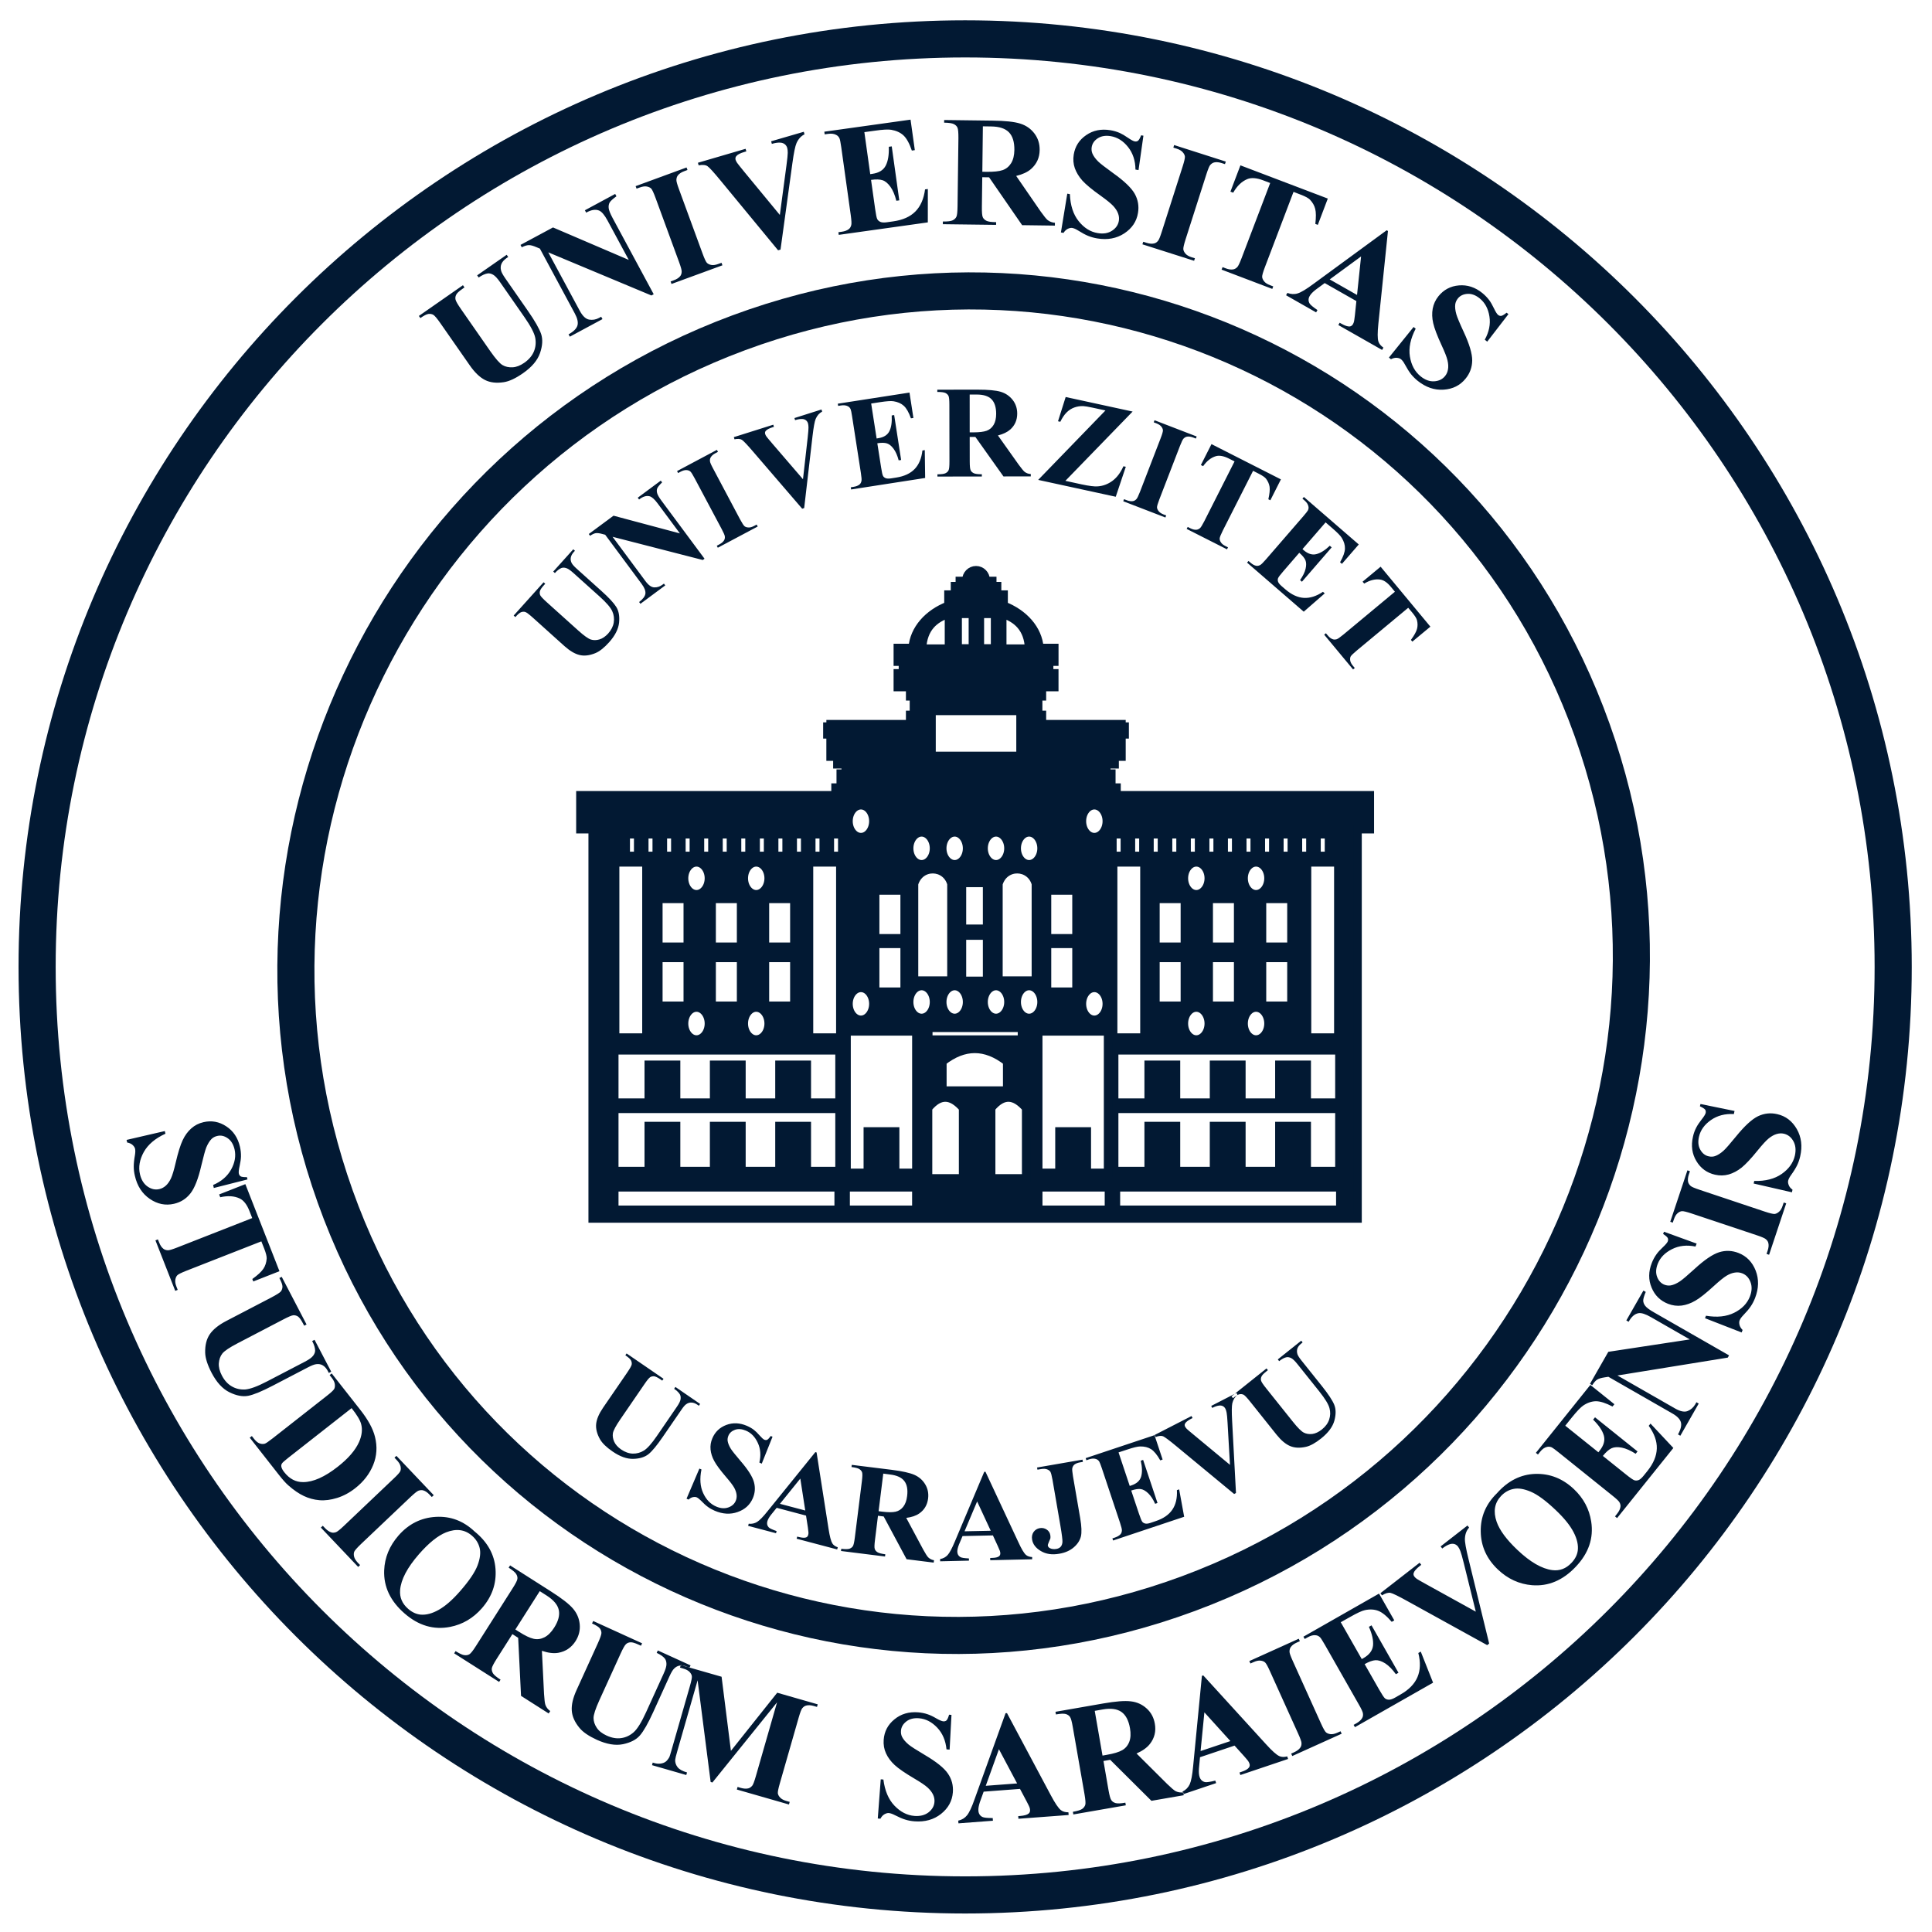 <svg xmlns="http://www.w3.org/2000/svg" xmlns:xlink="http://www.w3.org/1999/xlink" id="Layer_1" x="0px" y="0px" width="97.1px" height="97.1px" viewBox="0 0 97.1 97.1" xml:space="preserve"><g>	<defs>		<rect id="SVGID_1_" width="97.104" height="97.551"></rect>	</defs>	<clipPath id="SVGID_2_">		<use xlink:href="#SVGID_1_"></use>	</clipPath>	<path clip-path="url(#SVGID_2_)" fill="none" stroke="#021933" stroke-width="1.866" d="M48.507,1.954  c25.761,0,46.642,20.882,46.642,46.642c0,25.76-20.881,46.641-46.642,46.641c-25.76,0-46.642-20.881-46.642-46.641  C1.865,22.835,22.747,1.954,48.507,1.954L48.507,1.954z M48.507,1.954"></path></g><path fill="none" stroke="#021933" stroke-width="1.864" d="M37.121,16.728c17.446-6.473,36.651,2.462,42.897,19.958 c6.248,17.496-2.832,36.93-20.277,43.402c-17.446,6.473-36.652-2.463-42.897-19.959C10.596,42.633,19.675,23.203,37.121,16.728 L37.121,16.728z M37.121,16.728"></path><path fill-rule="evenodd" clip-rule="evenodd" fill="#021933" d="M41.583,36.516h0.161v-0.121h3.998V35.93h0.19v-0.933h-0.19v-0.465 h-0.62V33.84h0.257v-0.584h-0.257v-0.692h0.746c0.067-0.934,0.785-1.735,1.799-2.124v-0.559h0.329v-0.423h0.243v-0.263h0.331 c0-0.015-0.002-0.029-0.002-0.044c0-0.272,0.219-0.494,0.487-0.494c0.269,0,0.485,0.222,0.485,0.494c0,0.015,0,0.029-0.001,0.044 h0.332v0.263h0.243v0.423h0.328v0.559c1.014,0.389,1.73,1.19,1.799,2.124h0.748v0.692H52.73v0.584h0.258v0.692h-0.621v0.465h-0.189 v0.933h0.189v0.465h3.998v0.121h0.16v0.392h-0.16v1.119h-0.344v0.387h-0.418v0.467h0.252v0.701h0.262v0.385h12.73v1.708H68.23 v19.567H29.786V41.675h-0.617v-1.708h12.823v-0.385h0.261v-0.701h0.251v-0.467h-0.42v-0.387h-0.341v-1.119h-0.161V36.516z  M47.364,53.354c1.084-0.85,2.168-0.85,3.255,0v1.455h-3.255V53.354z M49.816,55.686c0.606-0.742,1.19-0.654,1.756,0v3.537h-1.756 V55.686z M46.644,55.686c0.605-0.742,1.19-0.654,1.759,0v3.537h-1.759V55.686z M42.502,59.674h3.551v1.127h-3.551V59.674z  M52.182,59.674h3.551v1.127h-3.551V59.674z M56.086,59.674h11.275v1.127H56.086V59.674z M30.874,59.674h11.275v1.127H30.874V59.674 z M55.998,55.73h11.318v3.123h-1.641v-2.262h-1.377v2.262h-1.908v-2.262h-1.377v2.262h-1.908v-2.262h-1.377v2.262h-1.73V55.73z  M30.874,55.73h11.319v3.123H40.55v-2.262h-1.376v2.262h-1.909v-2.262h-1.376v2.262h-1.907v-2.262h-1.378v2.262h-1.73V55.73z  M55.998,52.789h11.318v2.627h-1.641v-1.902h-1.377v1.902h-1.908v-1.902h-1.377v1.902h-1.908v-1.902h-1.377v1.902h-1.73V52.789z  M30.874,52.789h11.319v2.627H40.55v-1.902h-1.376v1.902h-1.909v-1.902h-1.376v1.902h-1.907v-1.902h-1.378v1.902h-1.73V52.789z  M52.182,51.838h3.508v7.107h-1.066v-2.082h-1.377v2.082h-1.064V51.838z M42.548,51.838h3.506v7.107H44.99v-2.082h-1.376v2.082 h-1.066V51.838z M48.348,47.022h1.261v2.273h-1.261V47.022z M48.348,44.376h1.261v2.301h-1.261V44.376z M50.182,44.418 c0.305-0.998,1.615-0.951,1.879,0v4.863h-1.879V44.418z M45.939,44.418c0.303-0.998,1.615-0.951,1.878,0v4.863h-1.878V44.418z  M46.656,51.658h4.706v0.59h-4.706V51.658z M66.311,41.929h0.338c0.078,0,0.143,0.062,0.143,0.141v0.802 c0,0.078-0.064,0.143-0.143,0.143h-0.338c-0.08,0-0.143-0.064-0.143-0.143V42.07C66.168,41.991,66.23,41.929,66.311,41.929 L66.311,41.929z M41.851,41.929h0.337c0.079,0,0.142,0.062,0.142,0.141v0.802c0,0.078-0.063,0.143-0.142,0.143h-0.337 c-0.079,0-0.143-0.064-0.143-0.143V42.07C41.708,41.991,41.772,41.929,41.851,41.929L41.851,41.929z M65.377,41.929h0.338 c0.078,0,0.143,0.062,0.143,0.141v0.802c0,0.078-0.064,0.143-0.143,0.143h-0.338c-0.078,0-0.143-0.064-0.143-0.143V42.07 C65.234,41.991,65.299,41.929,65.377,41.929L65.377,41.929z M40.918,41.929h0.338c0.079,0,0.142,0.062,0.142,0.141v0.802 c0,0.078-0.063,0.143-0.142,0.143h-0.338c-0.079,0-0.143-0.064-0.143-0.143V42.07C40.776,41.991,40.84,41.929,40.918,41.929 L40.918,41.929z M64.445,41.929h0.338c0.078,0,0.141,0.062,0.141,0.141v0.802c0,0.078-0.062,0.143-0.141,0.143h-0.338 c-0.078,0-0.143-0.064-0.143-0.143V42.07C64.303,41.991,64.367,41.929,64.445,41.929L64.445,41.929z M39.986,41.929h0.338 c0.079,0,0.142,0.062,0.142,0.141v0.802c0,0.078-0.063,0.143-0.142,0.143h-0.338c-0.079,0-0.143-0.064-0.143-0.143V42.07 C39.843,41.991,39.907,41.929,39.986,41.929L39.986,41.929z M63.512,41.929h0.338c0.078,0,0.143,0.062,0.143,0.141v0.802 c0,0.078-0.064,0.143-0.143,0.143h-0.338c-0.078,0-0.143-0.064-0.143-0.143V42.07C63.369,41.991,63.434,41.929,63.512,41.929 L63.512,41.929z M39.053,41.929h0.337c0.079,0,0.143,0.062,0.143,0.141v0.802c0,0.078-0.064,0.143-0.143,0.143h-0.337 c-0.078,0-0.143-0.064-0.143-0.143V42.07C38.911,41.991,38.975,41.929,39.053,41.929L39.053,41.929z M62.58,41.929h0.338 c0.078,0,0.141,0.062,0.141,0.141v0.802c0,0.078-0.062,0.143-0.141,0.143H62.58c-0.078,0-0.143-0.064-0.143-0.143V42.07 C62.438,41.991,62.502,41.929,62.58,41.929L62.58,41.929z M38.121,41.929h0.337c0.079,0,0.143,0.062,0.143,0.141v0.802 c0,0.078-0.064,0.143-0.143,0.143h-0.337c-0.079,0-0.142-0.064-0.142-0.143V42.07C37.979,41.991,38.042,41.929,38.121,41.929 L38.121,41.929z M61.646,41.929h0.338c0.078,0,0.143,0.062,0.143,0.141v0.802c0,0.078-0.064,0.143-0.143,0.143h-0.338 c-0.078,0-0.143-0.064-0.143-0.143V42.07C61.504,41.991,61.568,41.929,61.646,41.929L61.646,41.929z M37.188,41.929h0.337 c0.079,0,0.143,0.062,0.143,0.141v0.802c0,0.078-0.064,0.143-0.143,0.143h-0.337c-0.079,0-0.143-0.064-0.143-0.143V42.07 C37.046,41.991,37.11,41.929,37.188,41.929L37.188,41.929z M60.715,41.929h0.338c0.078,0,0.143,0.062,0.143,0.141v0.802 c0,0.078-0.064,0.143-0.143,0.143h-0.338c-0.078,0-0.143-0.064-0.143-0.143V42.07C60.572,41.991,60.637,41.929,60.715,41.929 L60.715,41.929z M36.256,41.929h0.337c0.079,0,0.142,0.062,0.142,0.141v0.802c0,0.078-0.063,0.143-0.142,0.143h-0.337 c-0.079,0-0.143-0.064-0.143-0.143V42.07C36.113,41.991,36.177,41.929,36.256,41.929L36.256,41.929z M59.781,41.929h0.338 c0.078,0,0.143,0.062,0.143,0.141v0.802c0,0.078-0.064,0.143-0.143,0.143h-0.338c-0.078,0-0.143-0.064-0.143-0.143V42.07 C59.639,41.991,59.703,41.929,59.781,41.929L59.781,41.929z M35.323,41.929h0.338c0.078,0,0.143,0.062,0.143,0.141v0.802 c0,0.078-0.064,0.143-0.143,0.143h-0.338c-0.078,0-0.142-0.064-0.142-0.143V42.07C35.181,41.991,35.245,41.929,35.323,41.929 L35.323,41.929z M58.85,41.929h0.338c0.078,0,0.143,0.062,0.143,0.141v0.802c0,0.078-0.064,0.143-0.143,0.143H58.85 c-0.078,0-0.143-0.064-0.143-0.143V42.07C58.707,41.991,58.771,41.929,58.85,41.929L58.85,41.929z M34.39,41.929h0.338 c0.079,0,0.143,0.062,0.143,0.141v0.802c0,0.078-0.064,0.143-0.143,0.143H34.39c-0.079,0-0.142-0.064-0.142-0.143V42.07 C34.248,41.991,34.312,41.929,34.39,41.929L34.39,41.929z M57.916,41.929h0.338c0.078,0,0.143,0.062,0.143,0.141v0.802 c0,0.078-0.064,0.143-0.143,0.143h-0.338c-0.078,0-0.143-0.064-0.143-0.143V42.07C57.773,41.991,57.838,41.929,57.916,41.929 L57.916,41.929z M33.458,41.929h0.338c0.079,0,0.143,0.062,0.143,0.141v0.802c0,0.078-0.064,0.143-0.143,0.143h-0.338 c-0.079,0-0.142-0.064-0.142-0.143V42.07C33.315,41.991,33.379,41.929,33.458,41.929L33.458,41.929z M56.984,41.929h0.338 c0.078,0,0.143,0.062,0.143,0.141v0.802c0,0.078-0.064,0.143-0.143,0.143h-0.338c-0.078,0-0.143-0.064-0.143-0.143V42.07 C56.842,41.991,56.906,41.929,56.984,41.929L56.984,41.929z M32.525,41.929h0.337c0.079,0,0.143,0.062,0.143,0.141v0.802 c0,0.078-0.064,0.143-0.143,0.143h-0.337c-0.079,0-0.143-0.064-0.143-0.143V42.07C32.382,41.991,32.447,41.929,32.525,41.929 L32.525,41.929z M56.051,41.929h0.338c0.078,0,0.143,0.062,0.143,0.141v0.802c0,0.078-0.064,0.143-0.143,0.143h-0.338 c-0.078,0-0.141-0.064-0.141-0.143V42.07C55.91,41.991,55.973,41.929,56.051,41.929L56.051,41.929z M31.592,41.929h0.338 c0.079,0,0.143,0.062,0.143,0.141v0.802c0,0.078-0.063,0.143-0.143,0.143h-0.338c-0.078,0-0.142-0.064-0.142-0.143V42.07 C31.45,41.991,31.514,41.929,31.592,41.929L31.592,41.929z M63.428,48.145h1.477v2.402h-1.477V48.145z M38.446,48.145h1.476v2.402 h-1.476V48.145z M63.428,45.179h1.477v2.402h-1.477V45.179z M52.623,47.438h1.479v2.402h-1.479V47.438z M43.986,47.438h1.479v2.402 h-1.479V47.438z M52.623,44.756h1.479v2.399h-1.479V44.756z M43.986,44.756h1.479v2.399h-1.479V44.756z M38.446,45.179h1.476v2.402 h-1.476V45.179z M60.75,48.145h1.477v2.402H60.75V48.145z M35.767,48.145h1.478v2.402h-1.478V48.145z M60.75,45.179h1.477v2.402 H60.75V45.179z M35.767,45.179h1.478v2.402h-1.478V45.179z M58.072,48.145h1.477v2.402h-1.477V48.145z M33.089,48.145h1.476v2.402 h-1.476V48.145z M58.072,45.179h1.477v2.402h-1.477V45.179z M33.089,45.179h1.476v2.402h-1.476V45.179z M65.691,43.343h1.57v8.803 h-1.57V43.343z M40.661,43.343h1.572v8.803h-1.572V43.343z M55.947,43.343h1.57v8.803h-1.57V43.343z M30.917,43.343h1.571v8.803 h-1.571V43.343z M55,49.652c0.346,0,0.625,0.358,0.625,0.799c0,0.443-0.279,0.801-0.625,0.801c-0.344,0-0.623-0.357-0.623-0.801 C54.377,50.01,54.656,49.652,55,49.652L55,49.652z M55,40.471c0.346,0,0.625,0.357,0.625,0.801c0,0.441-0.279,0.799-0.625,0.799 c-0.344,0-0.623-0.358-0.623-0.799C54.377,40.828,54.656,40.471,55,40.471L55,40.471z M51.721,49.558 c0.346,0,0.625,0.359,0.625,0.802c0,0.439-0.279,0.799-0.625,0.799c-0.344,0-0.621-0.359-0.621-0.799 C51.1,49.917,51.377,49.558,51.721,49.558L51.721,49.558z M51.721,41.836c0.346,0,0.625,0.359,0.625,0.801 c0,0.441-0.279,0.799-0.625,0.799c-0.344,0-0.621-0.358-0.621-0.799C51.1,42.195,51.377,41.836,51.721,41.836L51.721,41.836z  M47.981,49.558c0.344,0,0.622,0.359,0.622,0.802c0,0.439-0.278,0.799-0.622,0.799c-0.345,0-0.624-0.359-0.624-0.799 C47.357,49.917,47.636,49.558,47.981,49.558L47.981,49.558z M47.981,41.836c0.344,0,0.622,0.359,0.622,0.801 c0,0.441-0.278,0.799-0.622,0.799c-0.345,0-0.624-0.358-0.624-0.799C47.357,42.195,47.636,41.836,47.981,41.836L47.981,41.836z  M50.059,49.558c0.344,0,0.623,0.359,0.623,0.802c0,0.439-0.279,0.799-0.623,0.799c-0.344,0-0.624-0.359-0.624-0.799 C49.435,49.917,49.714,49.558,50.059,49.558L50.059,49.558z M50.059,41.836c0.344,0,0.623,0.359,0.623,0.801 c0,0.441-0.279,0.799-0.623,0.799c-0.344,0-0.624-0.358-0.624-0.799C49.435,42.195,49.714,41.836,50.059,41.836L50.059,41.836z  M46.319,49.558c0.345,0,0.622,0.359,0.622,0.802c0,0.439-0.277,0.799-0.622,0.799c-0.346,0-0.624-0.359-0.624-0.799 C45.695,49.917,45.973,49.558,46.319,49.558L46.319,49.558z M46.319,41.836c0.345,0,0.622,0.359,0.622,0.801 c0,0.441-0.277,0.799-0.622,0.799c-0.346,0-0.624-0.358-0.624-0.799C45.695,42.195,45.973,41.836,46.319,41.836L46.319,41.836z  M43.271,49.652c0.345,0,0.622,0.358,0.622,0.799c0,0.443-0.277,0.801-0.622,0.801c-0.345,0-0.625-0.357-0.625-0.801 C42.646,50.01,42.926,49.652,43.271,49.652L43.271,49.652z M63.127,50.639c0.346,0,0.625,0.361,0.625,0.801 c0,0.443-0.279,0.803-0.625,0.803c-0.344,0-0.623-0.359-0.623-0.803C62.504,51,62.783,50.639,63.127,50.639L63.127,50.639z  M38.006,50.639c0.345,0,0.625,0.361,0.625,0.801c0,0.443-0.28,0.803-0.625,0.803c-0.343,0-0.622-0.359-0.622-0.803 C37.384,51,37.663,50.639,38.006,50.639L38.006,50.639z M63.127,43.343c0.346,0,0.625,0.358,0.625,0.799 c0,0.442-0.279,0.801-0.625,0.801c-0.344,0-0.623-0.359-0.623-0.801C62.504,43.701,62.783,43.343,63.127,43.343L63.127,43.343z  M38.006,43.343c0.345,0,0.625,0.358,0.625,0.799c0,0.442-0.28,0.801-0.625,0.801c-0.343,0-0.622-0.359-0.622-0.801 C37.384,43.701,37.663,43.343,38.006,43.343L38.006,43.343z M60.125,50.639c0.346,0,0.625,0.361,0.625,0.801 c0,0.443-0.279,0.803-0.625,0.803c-0.344,0-0.623-0.359-0.623-0.803C59.502,51,59.781,50.639,60.125,50.639L60.125,50.639z  M35.005,50.639c0.343,0,0.623,0.361,0.623,0.801c0,0.443-0.279,0.803-0.623,0.803c-0.345,0-0.624-0.359-0.624-0.803 C34.381,51,34.661,50.639,35.005,50.639L35.005,50.639z M60.125,43.343c0.346,0,0.625,0.358,0.625,0.799 c0,0.442-0.279,0.801-0.625,0.801c-0.344,0-0.623-0.359-0.623-0.801C59.502,43.701,59.781,43.343,60.125,43.343L60.125,43.343z  M35.005,43.343c0.343,0,0.623,0.358,0.623,0.799c0,0.442-0.279,0.801-0.623,0.801c-0.345,0-0.624-0.359-0.624-0.801 C34.381,43.701,34.661,43.343,35.005,43.343L35.005,43.343z M43.271,40.471c0.345,0,0.622,0.357,0.622,0.801 c0,0.441-0.277,0.799-0.622,0.799c-0.345,0-0.625-0.358-0.625-0.799C42.646,40.828,42.926,40.471,43.271,40.471L43.271,40.471z  M46.819,35.731h4.47v2.259h-4.47V35.731z M49.248,30.853h0.762v1.736h-0.762V30.853z M48.132,30.853h0.763v1.736h-0.763V30.853z  M50.373,30.841v1.756h1.35C51.678,31.574,51.117,31.079,50.373,30.841L50.373,30.841z M47.693,30.841v1.756h-1.351 C46.388,31.574,46.948,31.079,47.693,30.841L47.693,30.841z M47.693,30.841"></path><path fill="none" stroke="#021933" stroke-width="0.423" d="M41.583,36.516h0.161v-0.121h3.998V35.93h0.19v-0.933h-0.19v-0.465 h-0.62V33.84h0.257v-0.584h-0.257v-0.691h0.746c0.067-0.935,0.785-1.735,1.799-2.124v-0.559h0.329v-0.423h0.243v-0.263h0.331 c0-0.015-0.002-0.029-0.002-0.044c0-0.272,0.219-0.495,0.487-0.495c0.269,0,0.485,0.223,0.485,0.495c0,0.015,0,0.029-0.001,0.044 h0.332v0.263h0.243v0.423h0.328v0.559c1.014,0.389,1.73,1.189,1.799,2.124h0.748v0.691H52.73v0.584h0.258v0.692h-0.621v0.465h-0.189 v0.933h0.189v0.465h3.998v0.121h0.16v0.392h-0.16v1.119h-0.344v0.387h-0.418v0.467h0.252v0.701h0.262v0.385h12.73v1.708H68.23 v19.567H29.786V41.675h-0.617v-1.708h12.823v-0.385h0.261v-0.701h0.251v-0.467h-0.42v-0.387h-0.341v-1.119h-0.161V36.516z"></path><path fill="none" stroke="#021933" stroke-width="0.423" d="M47.364,53.354c1.084-0.85,2.168-0.85,3.255,0v1.457h-3.255V53.354z"></path><path fill="none" stroke="#021933" stroke-width="0.423" d="M49.816,55.686c0.606-0.74,1.19-0.654,1.756,0v3.537h-1.756V55.686z"></path><path fill="none" stroke="#021933" stroke-width="0.423" d="M46.644,55.686c0.605-0.74,1.19-0.654,1.759,0v3.537h-1.759V55.686z"></path><rect x="42.502" y="59.674" fill="none" stroke="#021933" stroke-width="0.423" width="3.551" height="1.127"></rect><rect x="52.182" y="59.674" fill="none" stroke="#021933" stroke-width="0.423" width="3.551" height="1.127"></rect><rect x="56.086" y="59.674" fill="none" stroke="#021933" stroke-width="0.423" width="11.275" height="1.127"></rect><rect x="30.874" y="59.674" fill="none" stroke="#021933" stroke-width="0.423" width="11.275" height="1.127"></rect><polygon fill="none" stroke="#021933" stroke-width="0.423" points="55.998,55.73 67.316,55.73 67.316,58.854 65.676,58.854  65.676,56.592 64.299,56.592 64.299,58.854 62.391,58.854 62.391,56.592 61.014,56.592 61.014,58.854 59.105,58.854 59.105,56.592  57.729,56.592 57.729,58.854 55.998,58.854 "></polygon><polygon fill="none" stroke="#021933" stroke-width="0.423" points="30.874,55.73 42.192,55.73 42.192,58.854 40.55,58.854  40.55,56.592 39.174,56.592 39.174,58.854 37.265,58.854 37.265,56.592 35.889,56.592 35.889,58.854 33.981,58.854 33.981,56.592  32.604,56.592 32.604,58.854 30.874,58.854 "></polygon><polygon fill="none" stroke="#021933" stroke-width="0.423" points="55.998,52.789 67.316,52.789 67.316,55.416 65.676,55.416  65.676,53.514 64.299,53.514 64.299,55.416 62.391,55.416 62.391,53.514 61.014,53.514 61.014,55.416 59.105,55.416 59.105,53.514  57.729,53.514 57.729,55.416 55.998,55.416 "></polygon><polygon fill="none" stroke="#021933" stroke-width="0.423" points="30.874,52.789 42.192,52.789 42.192,55.416 40.55,55.416  40.55,53.514 39.174,53.514 39.174,55.416 37.265,55.416 37.265,53.514 35.889,53.514 35.889,55.416 33.981,55.416 33.981,53.514  32.604,53.514 32.604,55.416 30.874,55.416 "></polygon><polygon fill="none" stroke="#021933" stroke-width="0.423" points="52.182,51.838 55.689,51.838 55.689,58.945 54.623,58.945  54.623,56.863 53.246,56.863 53.246,58.945 52.182,58.945 "></polygon><polygon fill="none" stroke="#021933" stroke-width="0.423" points="42.548,51.838 46.054,51.838 46.054,58.945 44.99,58.945  44.99,56.863 43.614,56.863 43.614,58.945 42.548,58.945 "></polygon><rect x="48.348" y="47.022" fill="none" stroke="#021933" stroke-width="0.423" width="1.261" height="2.273"></rect><rect x="48.348" y="44.376" fill="none" stroke="#021933" stroke-width="0.423" width="1.261" height="2.301"></rect><path fill="none" stroke="#021933" stroke-width="0.423" d="M50.182,44.418c0.305-0.999,1.615-0.951,1.879,0v4.864h-1.879V44.418z"></path><path fill="none" stroke="#021933" stroke-width="0.423" d="M45.939,44.418c0.303-0.999,1.615-0.951,1.878,0v4.864h-1.878V44.418z"></path><rect x="46.656" y="51.658" fill="none" stroke="#021933" stroke-width="0.423" width="4.706" height="0.59"></rect><path fill="none" stroke="#021933" stroke-width="0.423" d="M66.311,41.929h0.338c0.078,0,0.143,0.062,0.143,0.14v0.804 c0,0.078-0.064,0.142-0.143,0.142h-0.338c-0.08,0-0.143-0.064-0.143-0.142v-0.804C66.168,41.991,66.23,41.929,66.311,41.929 L66.311,41.929z"></path><path fill="none" stroke="#021933" stroke-width="0.423" d="M41.851,41.929h0.337c0.079,0,0.142,0.062,0.142,0.14v0.804 c0,0.078-0.063,0.142-0.142,0.142h-0.337c-0.079,0-0.143-0.064-0.143-0.142v-0.804C41.708,41.991,41.772,41.929,41.851,41.929 L41.851,41.929z"></path><path fill="none" stroke="#021933" stroke-width="0.423" d="M65.377,41.929h0.338c0.078,0,0.143,0.062,0.143,0.14v0.804 c0,0.078-0.064,0.142-0.143,0.142h-0.338c-0.078,0-0.143-0.064-0.143-0.142v-0.804C65.234,41.991,65.299,41.929,65.377,41.929 L65.377,41.929z"></path><path fill="none" stroke="#021933" stroke-width="0.423" d="M40.918,41.929h0.338c0.079,0,0.142,0.062,0.142,0.14v0.804 c0,0.078-0.063,0.142-0.142,0.142h-0.338c-0.079,0-0.143-0.064-0.143-0.142v-0.804C40.776,41.991,40.84,41.929,40.918,41.929 L40.918,41.929z"></path><path fill="none" stroke="#021933" stroke-width="0.423" d="M64.445,41.929h0.338c0.078,0,0.141,0.062,0.141,0.14v0.804 c0,0.078-0.062,0.142-0.141,0.142h-0.338c-0.078,0-0.143-0.064-0.143-0.142v-0.804C64.303,41.991,64.367,41.929,64.445,41.929 L64.445,41.929z"></path><path fill="none" stroke="#021933" stroke-width="0.423" d="M39.986,41.929h0.338c0.079,0,0.142,0.062,0.142,0.14v0.804 c0,0.078-0.063,0.142-0.142,0.142h-0.338c-0.079,0-0.143-0.064-0.143-0.142v-0.804C39.843,41.991,39.907,41.929,39.986,41.929 L39.986,41.929z"></path><path fill="none" stroke="#021933" stroke-width="0.423" d="M63.512,41.929h0.338c0.078,0,0.143,0.062,0.143,0.14v0.804 c0,0.078-0.064,0.142-0.143,0.142h-0.338c-0.078,0-0.143-0.064-0.143-0.142v-0.804C63.369,41.991,63.434,41.929,63.512,41.929 L63.512,41.929z"></path><path fill="none" stroke="#021933" stroke-width="0.423" d="M39.053,41.929h0.337c0.079,0,0.143,0.062,0.143,0.14v0.804 c0,0.078-0.064,0.142-0.143,0.142h-0.337c-0.078,0-0.143-0.064-0.143-0.142v-0.804C38.911,41.991,38.975,41.929,39.053,41.929 L39.053,41.929z"></path><path fill="none" stroke="#021933" stroke-width="0.423" d="M62.58,41.929h0.338c0.078,0,0.141,0.062,0.141,0.14v0.804 c0,0.078-0.062,0.142-0.141,0.142H62.58c-0.078,0-0.143-0.064-0.143-0.142v-0.804C62.438,41.991,62.502,41.929,62.58,41.929 L62.58,41.929z"></path><path fill="none" stroke="#021933" stroke-width="0.423" d="M38.121,41.929h0.337c0.079,0,0.143,0.062,0.143,0.14v0.804 c0,0.078-0.064,0.142-0.143,0.142h-0.337c-0.079,0-0.142-0.064-0.142-0.142v-0.804C37.979,41.991,38.042,41.929,38.121,41.929 L38.121,41.929z"></path><path fill="none" stroke="#021933" stroke-width="0.423" d="M61.646,41.929h0.338c0.078,0,0.143,0.062,0.143,0.14v0.804 c0,0.078-0.064,0.142-0.143,0.142h-0.338c-0.078,0-0.143-0.064-0.143-0.142v-0.804C61.504,41.991,61.568,41.929,61.646,41.929 L61.646,41.929z"></path><path fill="none" stroke="#021933" stroke-width="0.423" d="M37.188,41.929h0.337c0.079,0,0.143,0.062,0.143,0.14v0.804 c0,0.078-0.064,0.142-0.143,0.142h-0.337c-0.079,0-0.143-0.064-0.143-0.142v-0.804C37.046,41.991,37.11,41.929,37.188,41.929 L37.188,41.929z"></path><path fill="none" stroke="#021933" stroke-width="0.423" d="M60.715,41.929h0.338c0.078,0,0.143,0.062,0.143,0.14v0.804 c0,0.078-0.064,0.142-0.143,0.142h-0.338c-0.078,0-0.143-0.064-0.143-0.142v-0.804C60.572,41.991,60.637,41.929,60.715,41.929 L60.715,41.929z"></path><path fill="none" stroke="#021933" stroke-width="0.423" d="M36.256,41.929h0.337c0.079,0,0.142,0.062,0.142,0.14v0.804 c0,0.078-0.063,0.142-0.142,0.142h-0.337c-0.079,0-0.143-0.064-0.143-0.142v-0.804C36.113,41.991,36.177,41.929,36.256,41.929 L36.256,41.929z"></path><path fill="none" stroke="#021933" stroke-width="0.423" d="M59.781,41.929h0.338c0.078,0,0.143,0.062,0.143,0.14v0.804 c0,0.078-0.064,0.142-0.143,0.142h-0.338c-0.078,0-0.143-0.064-0.143-0.142v-0.804C59.639,41.991,59.703,41.929,59.781,41.929 L59.781,41.929z"></path><path fill="none" stroke="#021933" stroke-width="0.423" d="M35.323,41.929h0.338c0.078,0,0.143,0.062,0.143,0.14v0.804 c0,0.078-0.064,0.142-0.143,0.142h-0.338c-0.078,0-0.142-0.064-0.142-0.142v-0.804C35.181,41.991,35.245,41.929,35.323,41.929 L35.323,41.929z"></path><path fill="none" stroke="#021933" stroke-width="0.423" d="M58.85,41.929h0.338c0.078,0,0.143,0.062,0.143,0.14v0.804 c0,0.078-0.064,0.142-0.143,0.142H58.85c-0.078,0-0.143-0.064-0.143-0.142v-0.804C58.707,41.991,58.771,41.929,58.85,41.929 L58.85,41.929z"></path><path fill="none" stroke="#021933" stroke-width="0.423" d="M34.39,41.929h0.338c0.079,0,0.143,0.062,0.143,0.14v0.804 c0,0.078-0.064,0.142-0.143,0.142H34.39c-0.079,0-0.142-0.064-0.142-0.142v-0.804C34.248,41.991,34.312,41.929,34.39,41.929 L34.39,41.929z"></path><path fill="none" stroke="#021933" stroke-width="0.423" d="M57.916,41.929h0.338c0.078,0,0.143,0.062,0.143,0.14v0.804 c0,0.078-0.064,0.142-0.143,0.142h-0.338c-0.078,0-0.143-0.064-0.143-0.142v-0.804C57.773,41.991,57.838,41.929,57.916,41.929 L57.916,41.929z"></path><path fill="none" stroke="#021933" stroke-width="0.423" d="M33.458,41.929h0.338c0.079,0,0.143,0.062,0.143,0.14v0.804 c0,0.078-0.064,0.142-0.143,0.142h-0.338c-0.079,0-0.142-0.064-0.142-0.142v-0.804C33.315,41.991,33.379,41.929,33.458,41.929 L33.458,41.929z"></path><path fill="none" stroke="#021933" stroke-width="0.423" d="M56.984,41.929h0.338c0.078,0,0.143,0.062,0.143,0.14v0.804 c0,0.078-0.064,0.142-0.143,0.142h-0.338c-0.078,0-0.143-0.064-0.143-0.142v-0.804C56.842,41.991,56.906,41.929,56.984,41.929 L56.984,41.929z"></path><path fill="none" stroke="#021933" stroke-width="0.423" d="M32.525,41.929h0.337c0.079,0,0.143,0.062,0.143,0.14v0.804 c0,0.078-0.064,0.142-0.143,0.142h-0.337c-0.079,0-0.143-0.064-0.143-0.142v-0.804C32.382,41.991,32.447,41.929,32.525,41.929 L32.525,41.929z"></path><path fill="none" stroke="#021933" stroke-width="0.423" d="M56.051,41.929h0.338c0.078,0,0.143,0.062,0.143,0.14v0.804 c0,0.078-0.064,0.142-0.143,0.142h-0.338c-0.078,0-0.141-0.064-0.141-0.142v-0.804C55.91,41.991,55.973,41.929,56.051,41.929 L56.051,41.929z"></path><path fill="none" stroke="#021933" stroke-width="0.423" d="M31.592,41.929h0.338c0.079,0,0.143,0.062,0.143,0.14v0.804 c0,0.078-0.063,0.142-0.143,0.142h-0.338c-0.078,0-0.142-0.064-0.142-0.142v-0.804C31.45,41.991,31.514,41.929,31.592,41.929 L31.592,41.929z"></path><rect x="63.428" y="48.145" fill="none" stroke="#021933" stroke-width="0.423" width="1.477" height="2.402"></rect><rect x="38.446" y="48.145" fill="none" stroke="#021933" stroke-width="0.423" width="1.476" height="2.402"></rect><rect x="63.428" y="45.179" fill="none" stroke="#021933" stroke-width="0.423" width="1.477" height="2.402"></rect><rect x="52.623" y="47.439" fill="none" stroke="#021933" stroke-width="0.423" width="1.479" height="2.401"></rect><rect x="43.986" y="47.439" fill="none" stroke="#021933" stroke-width="0.423" width="1.479" height="2.401"></rect><rect x="52.623" y="44.756" fill="none" stroke="#021933" stroke-width="0.423" width="1.479" height="2.4"></rect><rect x="43.986" y="44.756" fill="none" stroke="#021933" stroke-width="0.423" width="1.479" height="2.4"></rect><rect x="38.446" y="45.179" fill="none" stroke="#021933" stroke-width="0.423" width="1.476" height="2.402"></rect><rect x="60.75" y="48.145" fill="none" stroke="#021933" stroke-width="0.423" width="1.477" height="2.402"></rect><rect x="35.767" y="48.145" fill="none" stroke="#021933" stroke-width="0.423" width="1.478" height="2.402"></rect><rect x="60.75" y="45.179" fill="none" stroke="#021933" stroke-width="0.423" width="1.477" height="2.402"></rect><rect x="35.767" y="45.179" fill="none" stroke="#021933" stroke-width="0.423" width="1.478" height="2.402"></rect><rect x="58.072" y="48.145" fill="none" stroke="#021933" stroke-width="0.423" width="1.477" height="2.402"></rect><rect x="33.089" y="48.145" fill="none" stroke="#021933" stroke-width="0.423" width="1.476" height="2.402"></rect><rect x="58.072" y="45.179" fill="none" stroke="#021933" stroke-width="0.423" width="1.477" height="2.402"></rect><rect x="33.089" y="45.179" fill="none" stroke="#021933" stroke-width="0.423" width="1.476" height="2.402"></rect><rect x="65.691" y="43.343" fill="none" stroke="#021933" stroke-width="0.423" width="1.57" height="8.803"></rect><rect x="40.661" y="43.343" fill="none" stroke="#021933" stroke-width="0.423" width="1.572" height="8.803"></rect><rect x="55.947" y="43.343" fill="none" stroke="#021933" stroke-width="0.423" width="1.57" height="8.803"></rect><rect x="30.917" y="43.343" fill="none" stroke="#021933" stroke-width="0.423" width="1.571" height="8.803"></rect><path fill="none" stroke="#021933" stroke-width="0.423" d="M55,49.652c0.346,0,0.625,0.357,0.625,0.799 c0,0.443-0.279,0.801-0.625,0.801c-0.344,0-0.623-0.357-0.623-0.801C54.377,50.01,54.656,49.652,55,49.652L55,49.652z"></path><path fill="none" stroke="#021933" stroke-width="0.423" d="M55,40.471c0.346,0,0.625,0.358,0.625,0.801 c0,0.442-0.279,0.8-0.625,0.8c-0.344,0-0.623-0.358-0.623-0.8C54.377,40.829,54.656,40.471,55,40.471L55,40.471z"></path><path fill="none" stroke="#021933" stroke-width="0.423" d="M51.721,49.558c0.346,0,0.625,0.359,0.625,0.802 c0,0.441-0.279,0.799-0.625,0.799c-0.344,0-0.621-0.357-0.621-0.799C51.1,49.917,51.377,49.558,51.721,49.558L51.721,49.558z"></path><path fill="none" stroke="#021933" stroke-width="0.423" d="M51.721,41.835c0.346,0,0.625,0.36,0.625,0.802 c0,0.441-0.279,0.799-0.625,0.799c-0.344,0-0.621-0.358-0.621-0.799C51.1,42.195,51.377,41.835,51.721,41.835L51.721,41.835z"></path><path fill="none" stroke="#021933" stroke-width="0.423" d="M47.981,49.558c0.344,0,0.622,0.359,0.622,0.802 c0,0.441-0.278,0.799-0.622,0.799c-0.345,0-0.624-0.357-0.624-0.799C47.357,49.917,47.636,49.558,47.981,49.558L47.981,49.558z"></path><path fill="none" stroke="#021933" stroke-width="0.423" d="M47.981,41.835c0.344,0,0.622,0.36,0.622,0.802 c0,0.441-0.278,0.799-0.622,0.799c-0.345,0-0.624-0.358-0.624-0.799C47.357,42.195,47.636,41.835,47.981,41.835L47.981,41.835z"></path><path fill="none" stroke="#021933" stroke-width="0.423" d="M50.059,49.558c0.344,0,0.623,0.359,0.623,0.802 c0,0.441-0.279,0.799-0.623,0.799c-0.344,0-0.624-0.357-0.624-0.799C49.435,49.917,49.714,49.558,50.059,49.558L50.059,49.558z"></path><path fill="none" stroke="#021933" stroke-width="0.423" d="M50.059,41.835c0.344,0,0.623,0.36,0.623,0.802 c0,0.441-0.279,0.799-0.623,0.799c-0.344,0-0.624-0.358-0.624-0.799C49.435,42.195,49.714,41.835,50.059,41.835L50.059,41.835z"></path><path fill="none" stroke="#021933" stroke-width="0.423" d="M46.319,49.558c0.345,0,0.622,0.359,0.622,0.802 c0,0.441-0.277,0.799-0.622,0.799c-0.346,0-0.624-0.357-0.624-0.799C45.695,49.917,45.973,49.558,46.319,49.558L46.319,49.558z"></path><path fill="none" stroke="#021933" stroke-width="0.423" d="M46.319,41.835c0.345,0,0.622,0.36,0.622,0.802 c0,0.441-0.277,0.799-0.622,0.799c-0.346,0-0.624-0.358-0.624-0.799C45.695,42.195,45.973,41.835,46.319,41.835L46.319,41.835z"></path><path fill="none" stroke="#021933" stroke-width="0.423" d="M43.271,49.652c0.345,0,0.622,0.357,0.622,0.799 c0,0.443-0.277,0.801-0.622,0.801c-0.345,0-0.625-0.357-0.625-0.801C42.646,50.01,42.926,49.652,43.271,49.652L43.271,49.652z"></path><path fill="none" stroke="#021933" stroke-width="0.423" d="M63.127,50.639c0.346,0,0.625,0.361,0.625,0.803 s-0.279,0.801-0.625,0.801c-0.344,0-0.623-0.359-0.623-0.801S62.783,50.639,63.127,50.639L63.127,50.639z"></path><path fill="none" stroke="#021933" stroke-width="0.423" d="M38.006,50.639c0.345,0,0.625,0.361,0.625,0.803 s-0.28,0.801-0.625,0.801c-0.343,0-0.622-0.359-0.622-0.801S37.663,50.639,38.006,50.639L38.006,50.639z"></path><path fill="none" stroke="#021933" stroke-width="0.423" d="M63.127,43.343c0.346,0,0.625,0.358,0.625,0.799 s-0.279,0.801-0.625,0.801c-0.344,0-0.623-0.36-0.623-0.801S62.783,43.343,63.127,43.343L63.127,43.343z"></path><path fill="none" stroke="#021933" stroke-width="0.423" d="M38.006,43.343c0.345,0,0.625,0.358,0.625,0.799 s-0.28,0.801-0.625,0.801c-0.343,0-0.622-0.36-0.622-0.801S37.663,43.343,38.006,43.343L38.006,43.343z"></path><path fill="none" stroke="#021933" stroke-width="0.423" d="M60.125,50.639c0.346,0,0.625,0.361,0.625,0.803 s-0.279,0.801-0.625,0.801c-0.344,0-0.623-0.359-0.623-0.801S59.781,50.639,60.125,50.639L60.125,50.639z"></path><path fill="none" stroke="#021933" stroke-width="0.423" d="M35.005,50.639c0.343,0,0.623,0.361,0.623,0.803 s-0.279,0.801-0.623,0.801c-0.345,0-0.624-0.359-0.624-0.801S34.661,50.639,35.005,50.639L35.005,50.639z"></path><path fill="none" stroke="#021933" stroke-width="0.423" d="M60.125,43.343c0.346,0,0.625,0.358,0.625,0.799 s-0.279,0.801-0.625,0.801c-0.344,0-0.623-0.36-0.623-0.801S59.781,43.343,60.125,43.343L60.125,43.343z"></path><path fill="none" stroke="#021933" stroke-width="0.423" d="M35.005,43.343c0.343,0,0.623,0.358,0.623,0.799 s-0.279,0.801-0.623,0.801c-0.345,0-0.624-0.36-0.624-0.801S34.661,43.343,35.005,43.343L35.005,43.343z"></path><path fill="none" stroke="#021933" stroke-width="0.423" d="M43.271,40.471c0.345,0,0.622,0.358,0.622,0.801 c0,0.442-0.277,0.8-0.622,0.8c-0.345,0-0.625-0.358-0.625-0.8C42.646,40.829,42.926,40.471,43.271,40.471L43.271,40.471z"></path><rect x="46.819" y="35.731" fill="none" stroke="#021933" stroke-width="0.423" width="4.47" height="2.259"></rect><rect x="49.248" y="30.853" fill="none" stroke="#021933" stroke-width="0.423" width="0.762" height="1.735"></rect><rect x="48.132" y="30.853" fill="none" stroke="#021933" stroke-width="0.423" width="0.763" height="1.735"></rect><path fill="none" stroke="#021933" stroke-width="0.423" d="M50.373,30.842v1.756h1.35C51.678,31.574,51.117,31.079,50.373,30.842 L50.373,30.842z"></path><path fill="none" stroke="#021933" stroke-width="0.423" d="M47.693,30.842v1.756h-1.351C46.388,31.574,46.948,31.079,47.693,30.842 L47.693,30.842z"></path><path fill="none" stroke="#021933" stroke-width="0.423" d="M47.693,30.842"></path><path fill-rule="evenodd" clip-rule="evenodd" fill="#021933" d="M25.816,30.937l1.504-1.673l0.083,0.075l-0.076,0.083 c-0.113,0.126-0.177,0.225-0.193,0.296c-0.017,0.071-0.009,0.139,0.018,0.199c0.03,0.062,0.137,0.177,0.323,0.345l1.588,1.428 c0.29,0.261,0.503,0.411,0.635,0.453c0.135,0.04,0.275,0.039,0.429-0.006c0.153-0.045,0.298-0.145,0.437-0.295 c0.157-0.177,0.251-0.361,0.282-0.555c0.031-0.195,0.008-0.386-0.076-0.571c-0.084-0.185-0.297-0.433-0.643-0.743l-1.323-1.188 c-0.146-0.131-0.265-0.21-0.354-0.235c-0.09-0.027-0.168-0.027-0.233-0.002c-0.103,0.038-0.21,0.123-0.329,0.253l-0.083-0.075 l1.007-1.12l0.084,0.075l-0.061,0.066c-0.082,0.091-0.13,0.182-0.148,0.277c-0.018,0.093-0.002,0.186,0.048,0.281 c0.035,0.065,0.117,0.159,0.25,0.279l1.232,1.108c0.382,0.341,0.633,0.615,0.758,0.816c0.125,0.202,0.171,0.463,0.139,0.787 c-0.035,0.321-0.201,0.649-0.501,0.985c-0.254,0.281-0.486,0.464-0.698,0.549c-0.291,0.117-0.553,0.148-0.79,0.09 c-0.235-0.056-0.489-0.208-0.759-0.449l-1.588-1.429c-0.188-0.168-0.313-0.263-0.377-0.283c-0.066-0.021-0.133-0.018-0.208,0.009 c-0.073,0.025-0.17,0.108-0.292,0.247L25.816,30.937z M30.835,25.918l3.336,0.891l-1.117-1.505 c-0.157-0.212-0.292-0.333-0.409-0.363c-0.159-0.04-0.334,0.014-0.526,0.163l-0.066-0.09l1.157-0.858l0.067,0.089 c-0.135,0.13-0.215,0.229-0.244,0.296c-0.028,0.068-0.031,0.146-0.008,0.237c0.022,0.089,0.096,0.219,0.219,0.385l2.165,2.918 l-0.088,0.064l-4.533-1.166l1.657,2.234c0.151,0.203,0.299,0.306,0.443,0.308c0.146,0.003,0.279-0.041,0.398-0.129l0.082-0.06 l0.067,0.089l-1.248,0.925l-0.066-0.089c0.192-0.146,0.296-0.285,0.316-0.42c0.016-0.135-0.044-0.295-0.183-0.483l-1.838-2.479 l-0.14-0.037c-0.145-0.041-0.257-0.053-0.336-0.042c-0.079,0.013-0.173,0.056-0.283,0.132l-0.065-0.09L30.835,25.918z  M38.029,26.364l0.053,0.098l-2.006,1.066l-0.051-0.099l0.126-0.068c0.112-0.058,0.19-0.127,0.238-0.202 c0.034-0.053,0.049-0.119,0.04-0.199c-0.004-0.055-0.057-0.181-0.161-0.376l-1.351-2.538c-0.105-0.199-0.18-0.318-0.228-0.356 c-0.048-0.038-0.114-0.061-0.196-0.064c-0.082-0.003-0.177,0.024-0.286,0.081l-0.126,0.068l-0.053-0.099l2.003-1.066l0.053,0.099 l-0.125,0.067c-0.112,0.059-0.19,0.125-0.235,0.203c-0.035,0.053-0.05,0.119-0.042,0.199c0.003,0.057,0.056,0.183,0.161,0.376 l1.348,2.54c0.106,0.198,0.183,0.316,0.23,0.354c0.049,0.039,0.113,0.06,0.197,0.062c0.082,0.006,0.176-0.021,0.284-0.079 L38.029,26.364z M41.287,20.58l0.033,0.107c-0.142,0.073-0.252,0.195-0.327,0.371c-0.053,0.129-0.104,0.413-0.155,0.847 l-0.421,3.629l-0.1,0.033l-2.464-2.865c-0.297-0.347-0.487-0.546-0.566-0.597c-0.082-0.051-0.206-0.061-0.372-0.027l-0.033-0.108 l1.982-0.625l0.034,0.108l-0.068,0.02c-0.18,0.057-0.295,0.12-0.346,0.186c-0.037,0.043-0.046,0.098-0.026,0.158 c0.011,0.039,0.034,0.081,0.066,0.126c0.033,0.043,0.129,0.163,0.294,0.354l1.539,1.789l0.237-2.099 c0.027-0.255,0.042-0.427,0.04-0.509c-0.002-0.084-0.011-0.154-0.027-0.208c-0.02-0.061-0.053-0.109-0.101-0.148 c-0.049-0.037-0.107-0.059-0.181-0.064c-0.097-0.005-0.219,0.012-0.365,0.059l-0.032-0.106L41.287,20.58z M43.784,20.281 l0.274,1.757l0.085-0.015c0.274-0.042,0.458-0.159,0.555-0.349c0.096-0.189,0.137-0.454,0.118-0.794l0.124-0.02l0.35,2.258 l-0.124,0.018c-0.064-0.243-0.148-0.434-0.254-0.579c-0.107-0.144-0.217-0.235-0.333-0.272c-0.117-0.038-0.279-0.04-0.486-0.007 l0.19,1.212c0.036,0.235,0.068,0.38,0.097,0.429c0.027,0.051,0.073,0.088,0.133,0.113c0.06,0.024,0.152,0.028,0.273,0.01l0.26-0.041 c0.401-0.062,0.71-0.207,0.923-0.429c0.215-0.223,0.345-0.533,0.39-0.931l0.119-0.019l0.019,1.4L42.776,24.6l-0.017-0.109 l0.143-0.024c0.124-0.018,0.221-0.057,0.29-0.113c0.051-0.038,0.085-0.097,0.102-0.173c0.017-0.056,0.008-0.19-0.027-0.409 l-0.441-2.841c-0.029-0.197-0.055-0.316-0.073-0.36c-0.031-0.073-0.078-0.125-0.143-0.155c-0.089-0.045-0.204-0.06-0.344-0.038 l-0.141,0.022l-0.019-0.111l3.604-0.559l0.197,1.276l-0.125,0.018c-0.107-0.303-0.229-0.513-0.361-0.631 c-0.132-0.119-0.303-0.194-0.517-0.227c-0.124-0.02-0.349-0.004-0.674,0.046L43.784,20.281z M48.736,21.96l0.002,1.231 c0,0.233,0.015,0.383,0.046,0.444c0.027,0.062,0.079,0.109,0.151,0.146c0.075,0.037,0.21,0.055,0.411,0.055v0.112l-2.232,0.003 v-0.113c0.203,0,0.339-0.018,0.411-0.057c0.071-0.037,0.122-0.085,0.149-0.146c0.031-0.061,0.044-0.208,0.044-0.444l-0.004-2.849 c0-0.237-0.014-0.383-0.044-0.445c-0.029-0.06-0.081-0.11-0.153-0.146c-0.073-0.035-0.21-0.053-0.409-0.053v-0.113l2.028-0.002 c0.527,0,0.912,0.035,1.156,0.107c0.246,0.074,0.443,0.208,0.6,0.405c0.154,0.195,0.232,0.427,0.232,0.69 c0,0.323-0.115,0.59-0.346,0.799c-0.15,0.133-0.355,0.233-0.623,0.301l1.049,1.477c0.139,0.189,0.236,0.307,0.295,0.354 c0.088,0.066,0.189,0.103,0.307,0.108v0.119l-1.373,0.002l-1.411-1.985H48.736z M48.735,19.828l0.001,1.902h0.185 c0.298,0,0.522-0.028,0.67-0.082c0.147-0.055,0.264-0.153,0.348-0.296c0.084-0.141,0.127-0.327,0.127-0.555 c0-0.332-0.08-0.577-0.235-0.733c-0.156-0.157-0.406-0.237-0.752-0.235H48.735z M56.924,20.684l-3.379,3.482l0.811,0.177 c0.385,0.082,0.658,0.117,0.82,0.101c0.266-0.02,0.512-0.113,0.734-0.277s0.408-0.409,0.551-0.733l0.121,0.025l-0.506,1.507 l-3.898-0.847l3.381-3.49l-0.631-0.137c-0.244-0.053-0.41-0.08-0.49-0.082c-0.15-0.005-0.303,0.018-0.447,0.071 c-0.146,0.053-0.277,0.137-0.391,0.254c-0.113,0.115-0.217,0.27-0.311,0.463l-0.115-0.026l0.385-1.219L56.924,20.684z  M58.611,25.905l-0.039,0.104l-2.119-0.817l0.039-0.104l0.137,0.053c0.117,0.044,0.221,0.06,0.309,0.045 c0.062-0.009,0.121-0.042,0.176-0.1c0.039-0.039,0.1-0.161,0.18-0.367l1.035-2.683c0.082-0.209,0.119-0.344,0.119-0.407 c-0.004-0.06-0.029-0.124-0.08-0.188c-0.051-0.065-0.135-0.12-0.248-0.164l-0.135-0.052l0.041-0.104l2.117,0.816l-0.039,0.105 l-0.133-0.052c-0.117-0.044-0.223-0.059-0.309-0.045c-0.062,0.009-0.121,0.042-0.178,0.098c-0.041,0.041-0.1,0.163-0.18,0.369 l-1.035,2.683c-0.08,0.209-0.121,0.345-0.119,0.407c0.004,0.061,0.031,0.124,0.082,0.188c0.051,0.066,0.133,0.12,0.246,0.165 L58.611,25.905z M64.377,24.093l-0.531,1.051l-0.1-0.051c0.062-0.274,0.082-0.482,0.062-0.626c-0.023-0.145-0.082-0.279-0.18-0.409 c-0.057-0.071-0.176-0.153-0.355-0.245l-0.295-0.15l-1.523,3.006c-0.1,0.2-0.152,0.332-0.156,0.392 c-0.004,0.062,0.016,0.127,0.061,0.195c0.043,0.071,0.119,0.133,0.229,0.188l0.129,0.066l-0.051,0.099l-2.027-1.026l0.053-0.1 l0.127,0.065c0.111,0.057,0.213,0.083,0.301,0.077c0.064-0.003,0.127-0.029,0.188-0.08c0.045-0.037,0.115-0.151,0.217-0.349 l1.521-3.006l-0.281-0.142c-0.26-0.131-0.479-0.171-0.652-0.123c-0.244,0.071-0.459,0.239-0.646,0.504l-0.113-0.057l0.533-1.051 L64.377,24.093z M66.623,26.254l-1.162,1.343l0.064,0.057c0.211,0.181,0.42,0.249,0.627,0.197c0.207-0.049,0.436-0.189,0.682-0.423 l0.094,0.083l-1.494,1.726l-0.094-0.082c0.143-0.204,0.236-0.395,0.277-0.568c0.041-0.175,0.037-0.317-0.008-0.431 c-0.047-0.113-0.152-0.238-0.309-0.374L64.5,28.708c-0.158,0.181-0.246,0.298-0.266,0.352c-0.02,0.055-0.02,0.111,0,0.175 c0.021,0.062,0.078,0.133,0.17,0.215l0.197,0.17c0.309,0.267,0.617,0.409,0.926,0.429c0.309,0.019,0.629-0.082,0.963-0.305 l0.09,0.079l-1.055,0.92l-2.848-2.466l0.072-0.084l0.109,0.093c0.096,0.083,0.188,0.133,0.275,0.149 c0.062,0.013,0.127,0.002,0.199-0.035c0.051-0.023,0.148-0.119,0.293-0.285l1.883-2.175c0.129-0.152,0.205-0.246,0.227-0.289 c0.033-0.071,0.043-0.14,0.023-0.208c-0.021-0.1-0.084-0.195-0.191-0.288l-0.109-0.093l0.074-0.085l2.758,2.387l-0.846,0.975 l-0.094-0.08c0.16-0.281,0.242-0.51,0.246-0.687c0.006-0.177-0.049-0.356-0.16-0.539c-0.064-0.107-0.223-0.268-0.471-0.483 L66.623,26.254z M71.889,31.495l-0.906,0.752l-0.072-0.085c0.166-0.227,0.268-0.411,0.305-0.55c0.039-0.141,0.039-0.29-0.002-0.447 c-0.021-0.086-0.098-0.208-0.227-0.367l-0.211-0.252L68.184,32.7c-0.172,0.143-0.273,0.243-0.303,0.296 c-0.027,0.055-0.033,0.124-0.021,0.204c0.014,0.082,0.059,0.17,0.139,0.265l0.09,0.109l-0.086,0.071l-1.451-1.747l0.086-0.071 l0.094,0.109c0.078,0.097,0.162,0.161,0.244,0.189c0.059,0.024,0.127,0.024,0.205,0.002c0.053-0.016,0.166-0.093,0.336-0.234 l2.59-2.153l-0.201-0.243c-0.186-0.225-0.369-0.349-0.551-0.37c-0.252-0.033-0.514,0.037-0.793,0.203l-0.08-0.095l0.906-0.753 L71.889,31.495z M71.889,31.495"></path><path fill-rule="evenodd" clip-rule="evenodd" fill="#021933" d="M31.492,68.023l1.856,1.273l-0.064,0.092l-0.093-0.064 c-0.141-0.096-0.246-0.146-0.319-0.154c-0.071-0.004-0.137,0.01-0.194,0.045c-0.059,0.037-0.159,0.158-0.299,0.365l-1.208,1.762 c-0.221,0.322-0.343,0.553-0.367,0.689c-0.021,0.139-0.001,0.275,0.062,0.422c0.064,0.146,0.183,0.277,0.35,0.395 c0.195,0.133,0.391,0.203,0.588,0.209c0.195,0.004,0.382-0.045,0.555-0.152c0.173-0.105,0.391-0.35,0.653-0.732l1.005-1.467 c0.112-0.162,0.174-0.289,0.188-0.381c0.013-0.094,0.004-0.17-0.029-0.234c-0.051-0.094-0.149-0.191-0.294-0.291l0.062-0.094 l1.243,0.854l-0.063,0.092L35.051,70.6c-0.1-0.068-0.198-0.105-0.293-0.109c-0.095-0.006-0.186,0.021-0.272,0.084 c-0.062,0.041-0.144,0.135-0.244,0.285l-0.938,1.365c-0.29,0.422-0.525,0.707-0.709,0.857c-0.185,0.148-0.438,0.23-0.762,0.238 c-0.325,0.01-0.672-0.113-1.044-0.369c-0.312-0.213-0.522-0.42-0.635-0.617c-0.153-0.273-0.217-0.529-0.192-0.773 c0.026-0.24,0.143-0.512,0.347-0.811l1.208-1.76c0.143-0.211,0.221-0.348,0.231-0.412c0.011-0.068,0-0.135-0.035-0.205 c-0.036-0.07-0.131-0.156-0.284-0.258L31.492,68.023z M38.827,72.207l-0.542,1.354l-0.12-0.055c0.084-0.359,0.06-0.688-0.077-0.986 c-0.139-0.301-0.335-0.506-0.597-0.617c-0.203-0.086-0.383-0.1-0.547-0.045c-0.163,0.059-0.276,0.158-0.334,0.297 c-0.038,0.088-0.051,0.178-0.04,0.264c0.018,0.115,0.071,0.248,0.159,0.393c0.066,0.104,0.23,0.311,0.493,0.619 c0.373,0.432,0.597,0.785,0.671,1.059c0.075,0.273,0.057,0.543-0.056,0.807c-0.144,0.336-0.398,0.568-0.763,0.695 c-0.363,0.131-0.747,0.109-1.15-0.062c-0.126-0.055-0.241-0.117-0.341-0.191c-0.102-0.072-0.223-0.182-0.361-0.326 c-0.079-0.08-0.148-0.131-0.209-0.16c-0.051-0.021-0.114-0.023-0.187-0.008c-0.077,0.016-0.147,0.057-0.219,0.123l-0.102-0.045 l0.646-1.514l0.104,0.045c-0.095,0.461-0.066,0.857,0.085,1.186c0.151,0.33,0.371,0.557,0.657,0.678 c0.221,0.096,0.423,0.109,0.606,0.045c0.182-0.064,0.307-0.174,0.375-0.334c0.04-0.094,0.055-0.197,0.042-0.307 c-0.013-0.111-0.053-0.227-0.12-0.352c-0.07-0.125-0.207-0.305-0.413-0.543c-0.289-0.338-0.485-0.602-0.589-0.797 c-0.106-0.193-0.167-0.387-0.186-0.578c-0.019-0.193,0.011-0.381,0.091-0.568c0.137-0.32,0.37-0.543,0.7-0.668 c0.331-0.123,0.674-0.109,1.031,0.043c0.131,0.057,0.25,0.123,0.359,0.207c0.083,0.064,0.177,0.156,0.283,0.277 c0.105,0.119,0.184,0.191,0.237,0.215c0.051,0.021,0.099,0.023,0.142,0.006c0.042-0.021,0.103-0.082,0.179-0.191L38.827,72.207z  M40.51,76.172l-1.475-0.391l-0.292,0.361c-0.095,0.123-0.153,0.23-0.177,0.32c-0.033,0.121-0.007,0.221,0.071,0.303 c0.047,0.049,0.179,0.109,0.394,0.186l-0.029,0.107L37.6,76.688l0.029-0.107c0.157,0.016,0.3-0.014,0.424-0.092 s0.303-0.258,0.531-0.547l2.395-2.961l0.061,0.016l0.604,3.855c0.059,0.371,0.121,0.609,0.191,0.721 c0.053,0.084,0.143,0.148,0.27,0.191l-0.029,0.109l-2.039-0.539l0.03-0.107l0.084,0.021c0.162,0.041,0.284,0.049,0.363,0.021 c0.053-0.021,0.089-0.064,0.105-0.127c0.01-0.039,0.015-0.078,0.013-0.123c0-0.018-0.009-0.105-0.031-0.26L40.51,76.172z  M40.471,75.916l-0.248-1.604l-1.024,1.268L40.471,75.916z M44.126,76.18l-0.151,1.223c-0.029,0.232-0.035,0.383-0.01,0.447 c0.02,0.062,0.063,0.117,0.131,0.16c0.069,0.047,0.203,0.08,0.399,0.107l-0.014,0.111l-2.214-0.277l0.015-0.111 c0.201,0.025,0.339,0.023,0.415-0.004c0.076-0.029,0.133-0.072,0.168-0.127c0.036-0.057,0.069-0.201,0.098-0.434l0.354-2.828 c0.029-0.234,0.033-0.383,0.011-0.445c-0.02-0.064-0.065-0.119-0.133-0.164c-0.067-0.047-0.201-0.082-0.4-0.107l0.015-0.109 l2.012,0.25c0.523,0.066,0.901,0.15,1.134,0.252c0.234,0.104,0.415,0.262,0.544,0.477c0.13,0.215,0.177,0.453,0.145,0.715 c-0.041,0.32-0.188,0.57-0.443,0.748c-0.165,0.115-0.384,0.189-0.655,0.223l0.854,1.594c0.114,0.207,0.197,0.336,0.249,0.389 c0.081,0.076,0.177,0.127,0.292,0.146l-0.015,0.119l-1.363-0.17l-1.15-2.148L44.126,76.18z M44.392,74.062l-0.235,1.889l0.182,0.023 c0.296,0.037,0.521,0.037,0.674,0.002c0.155-0.035,0.283-0.119,0.383-0.248c0.103-0.133,0.168-0.309,0.195-0.537 c0.042-0.33-0.006-0.58-0.141-0.756c-0.135-0.178-0.374-0.287-0.715-0.328L44.392,74.062z M49.902,77.168l-1.526,0.033l-0.181,0.43 c-0.056,0.145-0.083,0.262-0.082,0.355c0.004,0.125,0.055,0.215,0.154,0.271c0.059,0.035,0.202,0.057,0.429,0.068l0.003,0.111 l-1.449,0.033l-0.001-0.113c0.155-0.027,0.283-0.096,0.379-0.203c0.099-0.111,0.219-0.336,0.36-0.674l1.479-3.508l0.062-0.002 l1.651,3.535c0.156,0.342,0.283,0.555,0.383,0.643c0.074,0.064,0.178,0.102,0.312,0.109v0.111l-2.107,0.047l-0.002-0.113 l0.087-0.002c0.168-0.004,0.288-0.029,0.354-0.08c0.047-0.035,0.068-0.086,0.068-0.15c-0.002-0.039-0.008-0.08-0.021-0.121 c-0.006-0.018-0.039-0.1-0.104-0.242L49.902,77.168z M49.793,76.934l-0.683-1.473l-0.633,1.5L49.793,76.934z M52.141,73.863 l-0.02-0.107l2.285-0.396l0.018,0.113l-0.139,0.023c-0.127,0.021-0.223,0.061-0.293,0.117c-0.047,0.041-0.08,0.1-0.1,0.176 c-0.012,0.055-0.002,0.191,0.035,0.408l0.363,2.107c0.07,0.412,0.082,0.721,0.033,0.922c-0.053,0.199-0.17,0.383-0.359,0.543 c-0.189,0.162-0.43,0.27-0.727,0.32c-0.361,0.064-0.668,0.018-0.924-0.135c-0.256-0.15-0.402-0.342-0.441-0.574 c-0.025-0.146,0-0.273,0.072-0.381c0.076-0.107,0.18-0.174,0.312-0.197c0.127-0.021,0.244,0.002,0.344,0.068 c0.104,0.066,0.166,0.16,0.186,0.279c0.01,0.061,0.012,0.113,0.006,0.16c-0.006,0.023-0.029,0.082-0.072,0.176 c-0.043,0.096-0.062,0.162-0.057,0.197c0.012,0.055,0.045,0.098,0.107,0.129c0.09,0.045,0.199,0.057,0.326,0.035 c0.092-0.016,0.162-0.053,0.213-0.109s0.08-0.137,0.088-0.238c0.006-0.102-0.027-0.377-0.104-0.824l-0.396-2.301 c-0.039-0.221-0.076-0.357-0.109-0.408s-0.09-0.092-0.168-0.121s-0.178-0.033-0.299-0.012L52.141,73.863z M56.217,72.996 l0.562,1.686l0.082-0.027c0.264-0.088,0.426-0.232,0.49-0.438c0.061-0.205,0.059-0.471-0.018-0.803l0.119-0.041l0.723,2.166 l-0.119,0.041c-0.102-0.229-0.219-0.404-0.346-0.527c-0.131-0.125-0.254-0.195-0.377-0.215c-0.119-0.016-0.281,0.008-0.479,0.074 l0.389,1.164c0.076,0.229,0.133,0.363,0.168,0.408c0.035,0.043,0.086,0.074,0.15,0.088c0.064,0.016,0.156,0.002,0.271-0.037 l0.248-0.084c0.387-0.127,0.666-0.32,0.84-0.576s0.252-0.584,0.23-0.982l0.113-0.039l0.252,1.377l-3.572,1.193l-0.035-0.105 l0.137-0.047c0.119-0.041,0.209-0.096,0.268-0.16c0.043-0.047,0.068-0.109,0.072-0.191c0.006-0.053-0.027-0.186-0.096-0.396 l-0.91-2.729c-0.064-0.188-0.107-0.301-0.133-0.342c-0.043-0.064-0.1-0.107-0.168-0.127c-0.096-0.033-0.211-0.025-0.344,0.018 L54.6,73.391l-0.035-0.107l3.459-1.154l0.408,1.225l-0.119,0.041c-0.158-0.281-0.314-0.469-0.463-0.564 c-0.15-0.094-0.33-0.139-0.547-0.135c-0.125,0-0.344,0.053-0.656,0.158L56.217,72.996z M62.143,70.008l0.053,0.098 c-0.131,0.098-0.217,0.236-0.262,0.424c-0.029,0.137-0.033,0.422-0.01,0.859l0.195,3.648l-0.092,0.049l-2.912-2.408 c-0.352-0.293-0.572-0.453-0.658-0.492c-0.09-0.037-0.213-0.025-0.373,0.035l-0.051-0.102l1.852-0.951l0.051,0.102l-0.064,0.031 c-0.166,0.088-0.27,0.168-0.309,0.24c-0.031,0.051-0.029,0.105,0,0.162c0.02,0.035,0.047,0.074,0.086,0.113 c0.041,0.039,0.156,0.139,0.352,0.299l1.816,1.506l-0.121-2.109c-0.016-0.26-0.029-0.43-0.047-0.51 c-0.014-0.082-0.035-0.148-0.061-0.199c-0.031-0.057-0.07-0.102-0.125-0.131c-0.053-0.027-0.115-0.039-0.186-0.031 c-0.1,0.01-0.217,0.049-0.352,0.119l-0.051-0.1L62.143,70.008z M61.895,70.18l1.758-1.404l0.07,0.086l-0.088,0.072 c-0.133,0.105-0.213,0.191-0.238,0.258c-0.031,0.068-0.033,0.137-0.016,0.199c0.018,0.068,0.105,0.197,0.264,0.395l1.332,1.666 c0.244,0.307,0.428,0.488,0.553,0.551c0.123,0.062,0.264,0.084,0.424,0.066c0.156-0.02,0.316-0.094,0.479-0.223 c0.184-0.146,0.307-0.314,0.369-0.5s0.07-0.377,0.016-0.574c-0.051-0.197-0.223-0.477-0.51-0.838l-1.111-1.389 c-0.123-0.154-0.227-0.252-0.311-0.293c-0.084-0.039-0.16-0.053-0.23-0.039c-0.107,0.021-0.229,0.086-0.367,0.197l-0.068-0.088 l1.178-0.941l0.068,0.088l-0.068,0.057c-0.098,0.076-0.16,0.158-0.193,0.246c-0.031,0.09-0.029,0.186,0.002,0.287 c0.023,0.07,0.088,0.176,0.201,0.316l1.035,1.295c0.318,0.4,0.523,0.709,0.613,0.93c0.09,0.219,0.092,0.484,0.008,0.797 c-0.086,0.312-0.305,0.607-0.658,0.891c-0.295,0.236-0.553,0.379-0.775,0.428c-0.307,0.068-0.57,0.055-0.795-0.041 c-0.223-0.094-0.449-0.285-0.676-0.566l-1.332-1.668c-0.158-0.199-0.268-0.312-0.326-0.344c-0.062-0.029-0.131-0.039-0.207-0.025 c-0.076,0.016-0.186,0.08-0.328,0.197L61.895,70.18z M61.895,70.18"></path><path fill-rule="evenodd" clip-rule="evenodd" fill="#021933" d="M21.052,15.879l2.215-1.544l0.077,0.11l-0.111,0.079 c-0.168,0.117-0.271,0.213-0.307,0.292c-0.04,0.079-0.049,0.159-0.032,0.237c0.016,0.08,0.109,0.244,0.282,0.492l1.464,2.103 c0.269,0.383,0.473,0.617,0.617,0.701c0.146,0.086,0.312,0.12,0.504,0.111c0.189-0.009,0.387-0.086,0.589-0.227 c0.232-0.162,0.393-0.352,0.484-0.57c0.089-0.218,0.111-0.447,0.066-0.688c-0.047-0.239-0.23-0.588-0.548-1.044l-1.219-1.75 c-0.135-0.193-0.251-0.319-0.348-0.373c-0.099-0.056-0.189-0.078-0.272-0.067c-0.129,0.018-0.282,0.086-0.455,0.206l-0.077-0.109 l1.484-1.033l0.077,0.109l-0.089,0.062c-0.119,0.084-0.201,0.177-0.249,0.281c-0.045,0.104-0.053,0.219-0.02,0.343 c0.02,0.086,0.092,0.217,0.215,0.395l1.135,1.631c0.352,0.506,0.571,0.893,0.663,1.161c0.089,0.272,0.071,0.589-0.055,0.956 c-0.128,0.369-0.412,0.705-0.857,1.015c-0.372,0.259-0.692,0.409-0.964,0.45c-0.371,0.057-0.686,0.021-0.947-0.111 c-0.261-0.133-0.515-0.378-0.763-0.734l-1.466-2.103c-0.173-0.25-0.295-0.394-0.365-0.436c-0.069-0.04-0.15-0.056-0.243-0.046 c-0.093,0.012-0.23,0.081-0.409,0.208L21.052,15.879z M27.793,11.431l3.809,1.632l-1.068-1.979c-0.15-0.278-0.291-0.445-0.423-0.501 c-0.181-0.075-0.398-0.039-0.651,0.104l-0.064-0.119l1.522-0.821l0.063,0.119c-0.18,0.129-0.293,0.234-0.339,0.309 c-0.043,0.077-0.062,0.169-0.051,0.281c0.011,0.109,0.077,0.275,0.194,0.494l2.069,3.838l-0.115,0.062l-5.184-2.167l1.584,2.938 c0.145,0.267,0.301,0.414,0.475,0.443c0.171,0.027,0.335-0.001,0.492-0.086l0.109-0.059l0.064,0.119l-1.64,0.883l-0.064-0.117 c0.254-0.141,0.401-0.289,0.447-0.446c0.044-0.157,0-0.357-0.133-0.604l-1.755-3.259l-0.161-0.067 c-0.166-0.073-0.295-0.11-0.392-0.108c-0.096,0-0.215,0.037-0.358,0.108l-0.064-0.119L27.793,11.431z M36.263,13.208l0.045,0.126 l-2.559,0.938l-0.045-0.126l0.162-0.06c0.141-0.051,0.247-0.119,0.316-0.202c0.049-0.057,0.076-0.134,0.078-0.229 c0.006-0.067-0.037-0.226-0.127-0.474l-1.188-3.24c-0.094-0.253-0.165-0.407-0.214-0.46c-0.051-0.053-0.124-0.089-0.223-0.107 c-0.097-0.019-0.215-0.002-0.354,0.049l-0.161,0.058l-0.047-0.126l2.559-0.938l0.047,0.126L34.39,8.604 c-0.14,0.051-0.246,0.119-0.313,0.201C34.027,8.864,34,8.938,33.995,9.035c-0.006,0.067,0.038,0.226,0.129,0.474l1.188,3.239 c0.093,0.254,0.165,0.407,0.215,0.46c0.051,0.053,0.125,0.09,0.221,0.108c0.099,0.018,0.215,0.001,0.352-0.05L36.263,13.208z  M40.398,6.623l0.036,0.129c-0.173,0.083-0.306,0.228-0.401,0.437c-0.068,0.155-0.137,0.49-0.208,1.011l-0.597,4.344l-0.122,0.036 l-2.884-3.497c-0.348-0.423-0.57-0.668-0.664-0.73c-0.095-0.066-0.244-0.079-0.445-0.044l-0.036-0.129l2.395-0.701l0.038,0.129 l-0.081,0.024c-0.218,0.062-0.359,0.133-0.421,0.213c-0.046,0.053-0.057,0.117-0.037,0.19c0.015,0.045,0.039,0.095,0.077,0.151 c0.038,0.054,0.153,0.199,0.345,0.434l1.801,2.183l0.335-2.511c0.04-0.307,0.062-0.512,0.062-0.612c0-0.101-0.008-0.182-0.027-0.248 c-0.022-0.075-0.062-0.135-0.119-0.181s-0.126-0.073-0.213-0.081c-0.117-0.011-0.265,0.009-0.44,0.061l-0.036-0.13L40.398,6.623z  M43.442,6.641l0.295,2.111l0.103-0.015c0.33-0.045,0.555-0.183,0.673-0.409c0.118-0.226,0.172-0.544,0.157-0.951l0.148-0.02 l0.379,2.713l-0.148,0.02c-0.073-0.292-0.171-0.525-0.295-0.699c-0.126-0.175-0.256-0.287-0.396-0.332 c-0.139-0.047-0.332-0.053-0.58-0.018l0.205,1.457c0.04,0.286,0.075,0.458,0.109,0.518c0.033,0.06,0.086,0.105,0.157,0.137 c0.073,0.031,0.183,0.039,0.331,0.017l0.31-0.044c0.483-0.067,0.856-0.234,1.117-0.498c0.26-0.263,0.423-0.634,0.485-1.11 l0.14-0.018l-0.001,1.677l-4.476,0.627l-0.018-0.133l0.17-0.024c0.149-0.021,0.268-0.065,0.352-0.131 c0.061-0.045,0.102-0.115,0.125-0.206c0.019-0.066,0.011-0.23-0.025-0.491l-0.478-3.418c-0.035-0.237-0.061-0.379-0.083-0.432 c-0.036-0.088-0.093-0.149-0.169-0.188c-0.106-0.058-0.243-0.077-0.411-0.053l-0.171,0.024L41.43,6.619l4.333-0.606l0.215,1.533 l-0.15,0.021c-0.124-0.365-0.266-0.619-0.421-0.763c-0.157-0.144-0.361-0.237-0.615-0.281c-0.147-0.025-0.417-0.013-0.808,0.044 L43.442,6.641z M49.367,8.907l-0.019,1.478c-0.004,0.281,0.011,0.46,0.046,0.533c0.033,0.075,0.095,0.133,0.18,0.177 c0.088,0.045,0.25,0.069,0.491,0.071l-0.002,0.135l-2.676-0.033v-0.135c0.242,0.003,0.407-0.016,0.495-0.061 c0.087-0.043,0.148-0.102,0.183-0.173c0.038-0.071,0.056-0.248,0.06-0.531l0.044-3.42c0.002-0.281-0.013-0.46-0.048-0.533 c-0.033-0.075-0.093-0.133-0.181-0.177c-0.087-0.046-0.25-0.069-0.489-0.073l0.002-0.133l2.431,0.031 c0.633,0.007,1.096,0.056,1.387,0.148c0.295,0.091,0.531,0.255,0.715,0.494c0.182,0.239,0.27,0.517,0.266,0.834 c-0.004,0.386-0.148,0.703-0.43,0.953c-0.178,0.157-0.43,0.273-0.75,0.351l1.232,1.788c0.162,0.228,0.279,0.373,0.35,0.431 c0.104,0.08,0.227,0.124,0.365,0.135l-0.002,0.142l-1.646-0.022l-1.66-2.405L49.367,8.907z M49.398,6.349l-0.027,2.283l0.219,0.004 c0.357,0.003,0.627-0.025,0.805-0.087c0.178-0.064,0.32-0.181,0.424-0.349c0.104-0.17,0.158-0.39,0.162-0.664 c0.004-0.398-0.086-0.694-0.271-0.885c-0.184-0.192-0.482-0.291-0.897-0.296L49.398,6.349z M57.467,6.82l-0.246,1.728l-0.154-0.026 c-0.004-0.443-0.127-0.821-0.371-1.131c-0.246-0.31-0.535-0.491-0.871-0.548c-0.26-0.042-0.477-0.007-0.65,0.106 c-0.176,0.113-0.275,0.26-0.307,0.439c-0.018,0.115-0.008,0.219,0.031,0.319c0.053,0.13,0.15,0.267,0.295,0.411 c0.105,0.103,0.357,0.297,0.752,0.583c0.557,0.396,0.918,0.743,1.086,1.042c0.164,0.298,0.219,0.617,0.162,0.957 c-0.07,0.433-0.301,0.773-0.688,1.029c-0.387,0.254-0.842,0.34-1.359,0.254c-0.16-0.027-0.314-0.069-0.453-0.126 c-0.141-0.056-0.311-0.148-0.514-0.275c-0.113-0.071-0.211-0.113-0.289-0.126c-0.066-0.011-0.139,0.004-0.223,0.042 c-0.082,0.04-0.152,0.107-0.217,0.206l-0.131-0.021l0.32-1.949l0.131,0.022c0.023,0.565,0.168,1.02,0.441,1.359 c0.271,0.339,0.59,0.54,0.959,0.6c0.285,0.048,0.523,0.008,0.719-0.12c0.193-0.126,0.309-0.292,0.342-0.498 c0.02-0.121,0.008-0.243-0.039-0.369c-0.045-0.124-0.125-0.248-0.24-0.374c-0.117-0.126-0.326-0.297-0.635-0.518 c-0.434-0.307-0.738-0.561-0.916-0.756C54.225,8.882,54.1,8.673,54.02,8.456c-0.076-0.22-0.094-0.449-0.055-0.689 c0.068-0.413,0.275-0.737,0.627-0.977c0.35-0.241,0.754-0.321,1.213-0.246c0.168,0.027,0.328,0.075,0.477,0.14 c0.115,0.052,0.252,0.132,0.408,0.241c0.16,0.109,0.273,0.17,0.34,0.181c0.068,0.013,0.123,0,0.166-0.033 c0.045-0.034,0.098-0.126,0.156-0.273L57.467,6.82z M60.055,12.98l-0.041,0.127l-2.598-0.828l0.043-0.129l0.164,0.053 c0.145,0.046,0.268,0.057,0.373,0.033c0.076-0.013,0.143-0.056,0.203-0.129c0.047-0.051,0.109-0.203,0.189-0.455l1.051-3.287 c0.082-0.257,0.119-0.423,0.113-0.495c-0.008-0.073-0.043-0.146-0.111-0.221c-0.064-0.075-0.166-0.133-0.307-0.179L58.971,7.42 l0.039-0.13l2.598,0.831l-0.043,0.128L61.4,8.196c-0.143-0.046-0.266-0.057-0.371-0.033c-0.074,0.015-0.141,0.059-0.205,0.13 c-0.045,0.051-0.107,0.202-0.189,0.455l-1.051,3.287c-0.082,0.257-0.119,0.423-0.111,0.496c0.008,0.073,0.045,0.146,0.109,0.219 c0.066,0.075,0.168,0.135,0.307,0.179L60.055,12.98z M66.734,9.98l-0.502,1.321l-0.125-0.047c0.039-0.336,0.037-0.586-0.006-0.755 c-0.041-0.17-0.131-0.325-0.266-0.466c-0.076-0.077-0.225-0.16-0.455-0.247l-0.369-0.143l-1.438,3.782 c-0.096,0.252-0.141,0.415-0.139,0.487c0.004,0.073,0.037,0.149,0.098,0.226c0.062,0.079,0.162,0.143,0.299,0.195l0.16,0.061 l-0.047,0.126l-2.549-0.969l0.051-0.126l0.16,0.062c0.141,0.053,0.262,0.071,0.369,0.053c0.074-0.011,0.145-0.049,0.211-0.119 c0.047-0.049,0.119-0.195,0.213-0.443l1.439-3.78l-0.355-0.135c-0.328-0.124-0.592-0.144-0.793-0.062 c-0.281,0.115-0.518,0.343-0.711,0.683L61.84,9.632l0.502-1.322L66.734,9.98z M68.17,15.132l-1.592-0.905l-0.449,0.33 c-0.146,0.113-0.25,0.219-0.305,0.318c-0.074,0.127-0.076,0.252-0.008,0.373c0.039,0.069,0.172,0.182,0.398,0.335L66.146,15.7 l-1.51-0.861l0.066-0.117c0.178,0.067,0.352,0.077,0.52,0.023c0.168-0.051,0.43-0.208,0.783-0.471l3.688-2.701l0.064,0.037 l-0.482,4.66c-0.045,0.447-0.047,0.745,0.002,0.894c0.037,0.115,0.119,0.215,0.252,0.307l-0.066,0.117l-2.199-1.251l0.066-0.117 l0.092,0.051c0.176,0.1,0.314,0.146,0.414,0.137c0.068-0.008,0.123-0.048,0.162-0.115c0.023-0.04,0.041-0.086,0.053-0.137 c0.008-0.022,0.021-0.127,0.045-0.314L68.17,15.132z M68.203,14.824l0.203-1.936l-1.576,1.155L68.203,14.824z M75.812,15.788 l-1.066,1.383l-0.123-0.099c0.215-0.389,0.295-0.777,0.234-1.166c-0.061-0.392-0.223-0.693-0.486-0.907 c-0.205-0.166-0.41-0.243-0.619-0.23c-0.205,0.013-0.369,0.091-0.482,0.232c-0.072,0.091-0.115,0.188-0.131,0.292 c-0.018,0.141,0,0.308,0.055,0.503c0.041,0.143,0.162,0.437,0.367,0.878c0.289,0.619,0.432,1.101,0.43,1.442 c-0.004,0.341-0.113,0.646-0.332,0.913c-0.275,0.341-0.643,0.525-1.105,0.555c-0.463,0.031-0.898-0.119-1.309-0.449 c-0.127-0.104-0.238-0.216-0.332-0.333c-0.092-0.119-0.197-0.284-0.311-0.495c-0.062-0.119-0.127-0.2-0.189-0.251 c-0.053-0.042-0.121-0.065-0.213-0.073c-0.092-0.005-0.188,0.016-0.291,0.071l-0.104-0.083l1.24-1.537l0.105,0.085 c-0.262,0.502-0.359,0.969-0.291,1.398c0.07,0.429,0.248,0.761,0.539,0.997c0.225,0.181,0.453,0.265,0.684,0.25 c0.232-0.015,0.414-0.102,0.545-0.264c0.078-0.095,0.127-0.21,0.148-0.341c0.023-0.13,0.014-0.277-0.025-0.444 c-0.037-0.166-0.137-0.419-0.297-0.763c-0.223-0.482-0.363-0.853-0.422-1.111c-0.059-0.257-0.066-0.502-0.025-0.729 c0.043-0.229,0.139-0.438,0.291-0.627c0.264-0.325,0.605-0.506,1.027-0.541c0.422-0.036,0.816,0.091,1.178,0.385 c0.133,0.108,0.246,0.227,0.346,0.358c0.074,0.1,0.152,0.237,0.236,0.411c0.082,0.173,0.152,0.282,0.205,0.327 c0.053,0.042,0.105,0.058,0.16,0.051c0.057-0.007,0.146-0.061,0.27-0.16L75.812,15.788z M75.812,15.788"></path><path fill-rule="evenodd" clip-rule="evenodd" fill="#021933" d="M12.438,59.277l-1.692,0.43l-0.035-0.152 c0.409-0.172,0.71-0.43,0.903-0.773c0.193-0.348,0.25-0.684,0.175-1.016c-0.061-0.256-0.175-0.443-0.347-0.561 c-0.17-0.119-0.345-0.156-0.522-0.113c-0.113,0.025-0.206,0.074-0.283,0.146c-0.1,0.098-0.19,0.244-0.269,0.43 c-0.055,0.139-0.139,0.445-0.252,0.92c-0.153,0.664-0.337,1.131-0.551,1.398c-0.212,0.268-0.485,0.439-0.821,0.516 c-0.427,0.098-0.831,0.016-1.214-0.246c-0.383-0.262-0.635-0.648-0.751-1.16c-0.039-0.16-0.057-0.314-0.057-0.467 c-0.001-0.148,0.019-0.344,0.061-0.58c0.021-0.133,0.023-0.236,0.005-0.316c-0.016-0.064-0.056-0.125-0.124-0.188 c-0.068-0.062-0.159-0.102-0.272-0.123l-0.031-0.131l1.923-0.445l0.031,0.133c-0.514,0.234-0.877,0.543-1.089,0.922 c-0.21,0.381-0.276,0.752-0.191,1.117c0.065,0.279,0.195,0.488,0.385,0.619c0.192,0.131,0.387,0.174,0.591,0.125 c0.119-0.027,0.229-0.086,0.328-0.176c0.098-0.09,0.182-0.211,0.255-0.365c0.071-0.152,0.149-0.416,0.235-0.783 c0.12-0.516,0.239-0.896,0.353-1.135c0.113-0.24,0.257-0.436,0.431-0.59c0.173-0.154,0.378-0.26,0.615-0.314 c0.407-0.094,0.788-0.025,1.142,0.209c0.356,0.232,0.584,0.572,0.69,1.029c0.037,0.164,0.055,0.328,0.051,0.492 c-0.004,0.125-0.026,0.283-0.068,0.471c-0.042,0.188-0.055,0.314-0.039,0.385c0.015,0.062,0.046,0.109,0.095,0.139 c0.048,0.027,0.152,0.041,0.312,0.039L12.438,59.277z M14.045,63.889l-1.315,0.516l-0.049-0.123 c0.274-0.197,0.458-0.367,0.555-0.514c0.097-0.145,0.151-0.312,0.167-0.508c0.007-0.107-0.034-0.275-0.123-0.504l-0.145-0.367 L9.37,63.865c-0.252,0.1-0.403,0.174-0.455,0.225c-0.053,0.051-0.086,0.127-0.103,0.225c-0.016,0.098,0.002,0.215,0.057,0.352 l0.062,0.16l-0.124,0.049l-0.995-2.537l0.124-0.049l0.064,0.16c0.055,0.141,0.124,0.242,0.208,0.309 c0.059,0.049,0.135,0.074,0.23,0.078c0.07,0.004,0.227-0.045,0.473-0.141l3.766-1.477l-0.139-0.352 c-0.127-0.328-0.29-0.535-0.487-0.631c-0.275-0.131-0.602-0.15-0.982-0.064l-0.056-0.141l1.318-0.518L14.045,63.889z M14.159,64.172 l1.248,2.395l-0.119,0.061l-0.062-0.119c-0.095-0.18-0.179-0.295-0.252-0.344c-0.073-0.047-0.15-0.066-0.231-0.062 c-0.083,0.006-0.256,0.08-0.524,0.221l-2.271,1.184c-0.416,0.215-0.673,0.391-0.775,0.521c-0.103,0.133-0.159,0.295-0.175,0.486 c-0.013,0.189,0.038,0.395,0.151,0.613c0.13,0.25,0.297,0.434,0.503,0.551c0.205,0.119,0.429,0.168,0.672,0.154 c0.244-0.018,0.613-0.152,1.106-0.41l1.893-0.986c0.208-0.107,0.347-0.209,0.415-0.299c0.067-0.09,0.1-0.176,0.1-0.262 c-0.001-0.129-0.049-0.289-0.148-0.477l0.119-0.062l0.838,1.604l-0.121,0.062l-0.049-0.096c-0.068-0.129-0.152-0.223-0.249-0.283 c-0.097-0.059-0.21-0.08-0.335-0.062c-0.09,0.01-0.229,0.062-0.42,0.162l-1.763,0.918c-0.546,0.285-0.958,0.455-1.235,0.51 c-0.281,0.053-0.593-0.006-0.942-0.178c-0.348-0.17-0.646-0.498-0.898-0.977c-0.208-0.402-0.316-0.74-0.323-1.014 c-0.009-0.375,0.068-0.684,0.232-0.926c0.164-0.24,0.438-0.463,0.823-0.664l2.272-1.184c0.271-0.143,0.429-0.244,0.48-0.307 c0.049-0.066,0.075-0.143,0.077-0.238c0-0.092-0.051-0.236-0.155-0.432L14.159,64.172z M12.552,72.256l0.106-0.082l0.107,0.137 c0.093,0.119,0.185,0.195,0.272,0.229c0.086,0.035,0.175,0.043,0.265,0.02c0.057-0.014,0.191-0.107,0.407-0.275l2.713-2.129 c0.214-0.166,0.336-0.283,0.373-0.346c0.035-0.064,0.045-0.146,0.033-0.244c-0.013-0.098-0.064-0.205-0.155-0.32l-0.106-0.135 l0.104-0.084l1.445,1.84c0.387,0.494,0.63,0.939,0.73,1.346c0.124,0.492,0.093,0.965-0.09,1.414 c-0.184,0.451-0.485,0.842-0.905,1.17c-0.288,0.227-0.593,0.389-0.91,0.488c-0.316,0.098-0.612,0.137-0.888,0.113 c-0.273-0.023-0.536-0.094-0.782-0.211c-0.249-0.117-0.509-0.295-0.779-0.533c-0.121-0.104-0.287-0.287-0.495-0.555L12.552,72.256z  M17.671,70.771l-3.214,2.521c-0.169,0.133-0.268,0.223-0.292,0.27c-0.027,0.047-0.035,0.098-0.025,0.15 c0.014,0.078,0.06,0.17,0.142,0.273c0.265,0.34,0.583,0.508,0.955,0.504c0.502,0,1.083-0.258,1.738-0.773 c0.529-0.414,0.885-0.828,1.071-1.242c0.144-0.328,0.179-0.629,0.104-0.906C18.098,71.373,17.939,71.109,17.671,70.771 L17.671,70.771z M18.098,78.658l-0.096,0.094l-1.876-1.977l0.097-0.092l0.119,0.125c0.106,0.109,0.209,0.178,0.312,0.209 c0.073,0.023,0.153,0.018,0.241-0.016c0.064-0.025,0.193-0.127,0.385-0.309l2.502-2.377c0.197-0.184,0.309-0.312,0.337-0.377 c0.029-0.068,0.033-0.15,0.011-0.246c-0.022-0.098-0.084-0.197-0.186-0.305l-0.119-0.127l0.099-0.09l1.876,1.977l-0.099,0.09 l-0.119-0.125c-0.102-0.107-0.206-0.178-0.308-0.207c-0.073-0.021-0.153-0.018-0.245,0.016c-0.062,0.023-0.191,0.125-0.384,0.305 l-2.504,2.377c-0.195,0.188-0.306,0.314-0.336,0.381c-0.027,0.068-0.032,0.15-0.009,0.248c0.022,0.096,0.084,0.197,0.182,0.303 L18.098,78.658z M23.853,76.971c0.647,0.525,0.998,1.152,1.051,1.885c0.053,0.732-0.175,1.389-0.687,1.975 c-0.437,0.498-0.967,0.811-1.591,0.934c-0.827,0.162-1.593-0.062-2.301-0.682c-0.71-0.619-1.047-1.338-1.017-2.156 c0.025-0.646,0.265-1.23,0.719-1.752c0.511-0.584,1.135-0.896,1.874-0.939C22.641,76.193,23.291,76.439,23.853,76.971L23.853,76.971 z M23.725,77.186c-0.361-0.316-0.795-0.373-1.306-0.172c-0.418,0.168-0.871,0.535-1.365,1.1c-0.585,0.672-0.902,1.271-0.945,1.799 c-0.029,0.371,0.104,0.684,0.401,0.943c0.199,0.176,0.411,0.271,0.628,0.293c0.279,0.025,0.586-0.055,0.918-0.244 s0.69-0.5,1.071-0.938c0.455-0.521,0.747-0.953,0.875-1.295c0.129-0.344,0.164-0.635,0.105-0.873 C24.048,77.562,23.922,77.357,23.725,77.186L23.725,77.186z M25.752,82.129l-0.792,1.246c-0.151,0.238-0.233,0.398-0.243,0.477 c-0.009,0.082,0.011,0.164,0.06,0.248c0.052,0.082,0.177,0.189,0.38,0.318l-0.072,0.113l-2.259-1.436l0.071-0.113 c0.204,0.129,0.355,0.199,0.452,0.205c0.097,0.01,0.179-0.006,0.247-0.049c0.069-0.043,0.179-0.182,0.331-0.422l1.834-2.885 c0.153-0.238,0.234-0.398,0.243-0.479c0.011-0.08-0.01-0.162-0.061-0.244c-0.051-0.084-0.177-0.191-0.379-0.32l0.073-0.113 l2.051,1.307c0.535,0.34,0.901,0.623,1.103,0.855c0.201,0.232,0.315,0.496,0.345,0.795c0.029,0.301-0.041,0.582-0.21,0.85 c-0.208,0.324-0.498,0.52-0.867,0.586c-0.235,0.041-0.511,0.006-0.823-0.1l0.107,2.17c0.017,0.281,0.04,0.467,0.07,0.551 c0.045,0.123,0.127,0.225,0.241,0.307l-0.077,0.121l-1.39-0.885l-0.144-2.918L25.752,82.129z M27.127,79.969l-1.226,1.928 l0.186,0.117c0.303,0.193,0.546,0.309,0.732,0.35c0.185,0.041,0.365,0.016,0.542-0.074c0.177-0.088,0.34-0.25,0.487-0.48 c0.214-0.334,0.292-0.633,0.236-0.893c-0.057-0.262-0.259-0.502-0.607-0.725L27.127,79.969z M29.813,81.469l2.458,1.121 l-0.057,0.123l-0.124-0.057c-0.185-0.086-0.322-0.125-0.41-0.115c-0.085,0.004-0.16,0.037-0.219,0.092 c-0.062,0.055-0.155,0.221-0.279,0.494l-1.062,2.332c-0.193,0.426-0.29,0.723-0.289,0.889c0.002,0.168,0.055,0.33,0.161,0.488 c0.106,0.16,0.272,0.289,0.495,0.391c0.259,0.119,0.504,0.162,0.738,0.127c0.233-0.033,0.441-0.133,0.624-0.295 c0.182-0.162,0.39-0.496,0.621-1.002l0.883-1.941c0.099-0.215,0.146-0.381,0.142-0.49c-0.002-0.113-0.029-0.201-0.081-0.27 c-0.082-0.102-0.217-0.195-0.41-0.285l0.057-0.121l1.646,0.75l-0.057,0.123l-0.099-0.047c-0.133-0.061-0.255-0.084-0.369-0.068 c-0.113,0.012-0.215,0.064-0.305,0.156c-0.064,0.062-0.141,0.189-0.23,0.385l-0.822,1.809c-0.256,0.561-0.477,0.947-0.663,1.162 c-0.188,0.217-0.471,0.361-0.851,0.441c-0.381,0.078-0.815,0.004-1.31-0.219c-0.411-0.189-0.705-0.387-0.878-0.602 c-0.239-0.287-0.368-0.58-0.386-0.869c-0.021-0.293,0.06-0.637,0.24-1.031l1.062-2.334c0.125-0.275,0.188-0.453,0.188-0.535 s-0.027-0.158-0.083-0.234c-0.057-0.072-0.187-0.154-0.389-0.244L29.813,81.469z M36.735,87.996l2.327-2.922l2.035,0.584 l-0.036,0.129l-0.163-0.047c-0.148-0.043-0.274-0.049-0.378-0.021c-0.073,0.018-0.138,0.061-0.199,0.135 c-0.044,0.053-0.104,0.205-0.177,0.459l-0.951,3.318c-0.075,0.258-0.108,0.426-0.1,0.498c0.011,0.07,0.047,0.145,0.118,0.217 c0.07,0.074,0.175,0.131,0.315,0.17l0.163,0.045l-0.037,0.131l-2.619-0.752l0.037-0.131l0.162,0.049 c0.148,0.041,0.274,0.049,0.378,0.023c0.071-0.018,0.138-0.064,0.199-0.137c0.043-0.053,0.102-0.207,0.175-0.461l1.069-3.725 l-3.249,4.029l-0.088-0.027l-0.655-5.111l-1.015,3.541c-0.073,0.248-0.109,0.404-0.113,0.463c-0.004,0.133,0.037,0.256,0.122,0.365 c0.086,0.109,0.243,0.197,0.475,0.264l-0.039,0.129l-1.722-0.496l0.036-0.129l0.055,0.016c0.11,0.035,0.219,0.047,0.327,0.035 c0.108-0.012,0.195-0.043,0.263-0.092c0.069-0.051,0.133-0.131,0.193-0.24c0.013-0.025,0.051-0.152,0.117-0.381l0.913-3.18 c0.075-0.26,0.109-0.426,0.099-0.498c-0.008-0.07-0.046-0.143-0.117-0.219c-0.072-0.072-0.177-0.129-0.318-0.168l-0.161-0.047 l0.039-0.129l2.051,0.588L36.735,87.996z M47.82,86.189l-0.093,1.744l-0.157-0.012c-0.042-0.441-0.197-0.807-0.469-1.094 c-0.272-0.285-0.576-0.443-0.916-0.469c-0.263-0.02-0.474,0.033-0.639,0.164c-0.162,0.127-0.251,0.281-0.264,0.465 c-0.009,0.115,0.01,0.219,0.058,0.312c0.064,0.125,0.173,0.254,0.331,0.385c0.115,0.094,0.381,0.266,0.801,0.514 c0.587,0.346,0.979,0.658,1.171,0.943c0.192,0.281,0.273,0.594,0.247,0.938c-0.033,0.436-0.232,0.797-0.595,1.086 c-0.363,0.287-0.807,0.412-1.33,0.373c-0.165-0.012-0.32-0.041-0.463-0.086c-0.145-0.043-0.323-0.119-0.537-0.229 c-0.119-0.062-0.219-0.094-0.298-0.102c-0.067-0.004-0.138,0.018-0.217,0.062c-0.08,0.045-0.146,0.119-0.201,0.223l-0.133-0.01 l0.149-1.969l0.133,0.01c0.072,0.561,0.257,1.002,0.557,1.314c0.301,0.314,0.637,0.488,1.009,0.516 c0.286,0.021,0.523-0.041,0.706-0.182c0.183-0.145,0.281-0.318,0.295-0.527c0.009-0.123-0.013-0.244-0.071-0.365 c-0.057-0.119-0.146-0.236-0.272-0.352c-0.126-0.115-0.353-0.268-0.679-0.459c-0.457-0.27-0.783-0.494-0.978-0.674 c-0.193-0.178-0.339-0.377-0.435-0.586c-0.097-0.211-0.135-0.438-0.117-0.684c0.031-0.416,0.21-0.758,0.539-1.025 c0.327-0.271,0.723-0.389,1.188-0.354c0.168,0.014,0.331,0.045,0.487,0.1c0.119,0.039,0.261,0.105,0.427,0.203 c0.167,0.096,0.285,0.145,0.354,0.15c0.067,0.006,0.122-0.01,0.162-0.047c0.042-0.039,0.086-0.135,0.131-0.287L47.82,86.189z  M51.264,89.908l-1.827,0.139l-0.189,0.525c-0.058,0.176-0.084,0.32-0.075,0.434c0.011,0.146,0.079,0.252,0.201,0.312 c0.073,0.037,0.247,0.055,0.519,0.055l0.01,0.135l-1.732,0.131l-0.011-0.135c0.185-0.041,0.334-0.133,0.443-0.27 c0.112-0.137,0.241-0.414,0.385-0.828l1.55-4.301l0.072-0.006l2.205,4.133c0.211,0.396,0.377,0.643,0.502,0.742 c0.094,0.074,0.219,0.111,0.381,0.111l0.01,0.135l-2.523,0.189l-0.01-0.133l0.104-0.008c0.203-0.018,0.344-0.055,0.42-0.121 c0.053-0.043,0.076-0.105,0.07-0.184c-0.002-0.049-0.014-0.096-0.033-0.145c-0.006-0.021-0.053-0.117-0.139-0.283L51.264,89.908z  M51.119,89.633l-0.914-1.719l-0.662,1.838L51.119,89.633z M55.459,88.506l0.252,1.457c0.049,0.277,0.096,0.451,0.145,0.514 c0.045,0.068,0.115,0.113,0.209,0.143c0.096,0.027,0.26,0.023,0.494-0.02l0.023,0.133l-2.637,0.459l-0.023-0.133 c0.238-0.041,0.398-0.092,0.475-0.15s0.125-0.129,0.148-0.203c0.023-0.078,0.008-0.256-0.039-0.533l-0.588-3.369 c-0.047-0.279-0.094-0.451-0.143-0.516c-0.045-0.068-0.117-0.113-0.209-0.143c-0.096-0.027-0.26-0.021-0.496,0.021l-0.023-0.133 l2.396-0.418c0.625-0.109,1.086-0.146,1.391-0.107c0.305,0.035,0.568,0.152,0.791,0.354c0.225,0.201,0.363,0.459,0.416,0.771 c0.068,0.379-0.016,0.719-0.246,1.014c-0.148,0.189-0.373,0.35-0.674,0.482l1.541,1.533c0.201,0.195,0.342,0.314,0.42,0.359 c0.117,0.057,0.248,0.08,0.387,0.062l0.025,0.143l-1.625,0.281l-2.072-2.061L55.459,88.506z M55.02,85.986l0.391,2.248l0.217-0.039 c0.354-0.061,0.611-0.139,0.775-0.234c0.164-0.094,0.281-0.234,0.352-0.418c0.072-0.186,0.084-0.412,0.037-0.682 c-0.068-0.393-0.211-0.666-0.428-0.82s-0.529-0.197-0.938-0.127L55.02,85.986z M62.047,87.732l-1.736,0.584l-0.053,0.557 c-0.014,0.186-0.004,0.332,0.033,0.439c0.047,0.139,0.139,0.223,0.271,0.254c0.078,0.018,0.252-0.01,0.518-0.074l0.041,0.125 l-1.648,0.555l-0.041-0.127c0.168-0.086,0.289-0.211,0.363-0.371c0.072-0.16,0.129-0.459,0.17-0.896l0.441-4.551l0.068-0.023 l3.156,3.461c0.301,0.332,0.523,0.531,0.668,0.596c0.109,0.049,0.238,0.055,0.396,0.014l0.043,0.129l-2.398,0.807l-0.043-0.127 l0.098-0.033c0.193-0.064,0.32-0.137,0.379-0.219c0.039-0.057,0.047-0.123,0.023-0.195c-0.016-0.047-0.039-0.09-0.068-0.133 c-0.012-0.02-0.08-0.102-0.203-0.242L62.047,87.732z M61.838,87.504l-1.307-1.443l-0.191,1.945L61.838,87.504z M67.375,87.012 l0.055,0.123l-2.482,1.121l-0.055-0.123l0.156-0.07c0.137-0.064,0.238-0.139,0.299-0.227c0.047-0.059,0.068-0.139,0.064-0.232 c0-0.068-0.055-0.223-0.164-0.465l-1.42-3.143c-0.111-0.248-0.193-0.396-0.246-0.443c-0.055-0.051-0.133-0.082-0.23-0.092 c-0.098-0.012-0.213,0.014-0.348,0.074l-0.158,0.07l-0.057-0.121l2.484-1.123l0.057,0.123l-0.158,0.07 c-0.139,0.062-0.236,0.137-0.299,0.225c-0.043,0.061-0.066,0.139-0.064,0.236c0,0.066,0.055,0.223,0.164,0.463l1.42,3.145 c0.111,0.246,0.195,0.393,0.248,0.441c0.057,0.049,0.131,0.08,0.23,0.092c0.098,0.012,0.215-0.016,0.346-0.074L67.375,87.012z  M67.385,81.531l1.055,1.852l0.092-0.051c0.287-0.164,0.447-0.375,0.475-0.629c0.025-0.254-0.043-0.568-0.207-0.941l0.131-0.074 l1.355,2.383l-0.131,0.072c-0.174-0.244-0.354-0.424-0.531-0.541c-0.182-0.115-0.346-0.168-0.492-0.162 c-0.148,0.008-0.328,0.074-0.547,0.197l0.73,1.281c0.143,0.248,0.238,0.395,0.291,0.439s0.119,0.066,0.197,0.068 s0.186-0.033,0.312-0.105l0.271-0.156c0.426-0.24,0.709-0.535,0.854-0.875c0.146-0.342,0.162-0.746,0.043-1.211l0.123-0.07 l0.619,1.561l-3.928,2.236l-0.066-0.115l0.152-0.086c0.131-0.076,0.223-0.16,0.275-0.252c0.041-0.066,0.055-0.145,0.041-0.24 c-0.006-0.066-0.072-0.215-0.205-0.445l-1.707-3c-0.119-0.205-0.197-0.33-0.236-0.371c-0.064-0.066-0.143-0.105-0.227-0.111 c-0.119-0.016-0.254,0.02-0.4,0.104l-0.15,0.084l-0.066-0.115l3.801-2.166l0.766,1.346l-0.129,0.074 c-0.252-0.295-0.479-0.477-0.676-0.553c-0.199-0.076-0.424-0.09-0.674-0.035c-0.148,0.031-0.393,0.145-0.736,0.34L67.385,81.531z  M73.754,76.67l0.082,0.105c-0.129,0.141-0.201,0.324-0.211,0.553c-0.008,0.168,0.053,0.508,0.178,1.016l1.041,4.26l-0.1,0.078 l-3.967-2.189c-0.48-0.268-0.777-0.412-0.887-0.436c-0.113-0.025-0.256,0.016-0.432,0.123l-0.082-0.107l1.973-1.533l0.082,0.107 l-0.068,0.053c-0.178,0.139-0.283,0.258-0.312,0.352c-0.023,0.068-0.01,0.129,0.037,0.189c0.029,0.039,0.07,0.076,0.125,0.115 c0.057,0.037,0.217,0.129,0.482,0.275L74.172,81l-0.609-2.459c-0.076-0.301-0.131-0.498-0.168-0.59 c-0.037-0.094-0.076-0.168-0.117-0.221c-0.049-0.062-0.107-0.104-0.176-0.127c-0.07-0.02-0.145-0.02-0.229,0.004 c-0.113,0.035-0.242,0.105-0.387,0.219l-0.082-0.105L73.754,76.67z M75.234,75.049c0.553-0.625,1.195-0.949,1.93-0.973 c0.732-0.02,1.379,0.234,1.943,0.77c0.48,0.455,0.768,0.998,0.865,1.627c0.129,0.834-0.129,1.59-0.777,2.271 c-0.646,0.684-1.381,0.992-2.197,0.926c-0.645-0.053-1.219-0.316-1.719-0.791c-0.562-0.535-0.85-1.17-0.859-1.912 C74.408,76.227,74.682,75.588,75.234,75.049L75.234,75.049z M75.443,75.184c-0.33,0.35-0.404,0.781-0.223,1.301 c0.148,0.422,0.494,0.891,1.039,1.408c0.646,0.615,1.234,0.953,1.76,1.02c0.367,0.045,0.686-0.074,0.957-0.361 c0.184-0.191,0.289-0.396,0.32-0.615c0.037-0.277-0.033-0.588-0.207-0.926c-0.174-0.34-0.473-0.711-0.893-1.109 c-0.502-0.479-0.922-0.787-1.256-0.928c-0.338-0.145-0.627-0.193-0.867-0.143C75.832,74.877,75.623,74.996,75.443,75.184 L75.443,75.184z M78.668,71.654l1.666,1.336l0.062-0.082c0.209-0.26,0.279-0.514,0.211-0.76c-0.07-0.246-0.248-0.512-0.539-0.799 l0.096-0.117l2.137,1.715l-0.096,0.117c-0.252-0.162-0.482-0.264-0.693-0.307c-0.211-0.041-0.383-0.031-0.516,0.029 c-0.133,0.062-0.279,0.189-0.438,0.387l1.148,0.92c0.225,0.182,0.369,0.281,0.436,0.303c0.064,0.021,0.135,0.018,0.209-0.008 c0.072-0.027,0.156-0.1,0.25-0.215l0.197-0.244c0.305-0.381,0.461-0.758,0.471-1.129c0.012-0.371-0.125-0.75-0.406-1.141l0.09-0.111 l1.148,1.225l-2.828,3.523l-0.105-0.084l0.107-0.135c0.094-0.119,0.15-0.23,0.166-0.338c0.014-0.074-0.002-0.152-0.049-0.236 c-0.031-0.059-0.15-0.174-0.357-0.338l-2.689-2.16c-0.186-0.15-0.305-0.236-0.355-0.262c-0.086-0.037-0.17-0.045-0.252-0.02 c-0.117,0.029-0.23,0.109-0.336,0.244l-0.107,0.135l-0.105-0.084l2.738-3.414l1.209,0.971l-0.096,0.115 c-0.342-0.178-0.619-0.266-0.83-0.266c-0.213,0.002-0.428,0.074-0.641,0.217c-0.125,0.084-0.312,0.279-0.561,0.586L78.668,71.654z  M80.832,67.941l4.096-0.623l-1.951-1.119c-0.277-0.158-0.482-0.225-0.625-0.201c-0.193,0.033-0.359,0.178-0.498,0.432l-0.117-0.066 l0.859-1.502l0.117,0.068c-0.086,0.205-0.127,0.354-0.127,0.441c0.004,0.09,0.037,0.178,0.105,0.264 c0.068,0.088,0.209,0.193,0.428,0.318l3.781,2.166l-0.064,0.113l-5.545,0.898l2.896,1.658c0.264,0.152,0.475,0.193,0.637,0.127 c0.16-0.066,0.285-0.18,0.375-0.332l0.061-0.109l0.115,0.068l-0.924,1.617l-0.117-0.068c0.141-0.252,0.189-0.455,0.145-0.613 c-0.047-0.156-0.188-0.303-0.432-0.441l-3.213-1.842l-0.172,0.027c-0.18,0.027-0.309,0.064-0.389,0.115 c-0.082,0.051-0.164,0.145-0.248,0.281l-0.115-0.066L80.832,67.941z M83.631,61.906l1.641,0.596l-0.059,0.148 c-0.434-0.088-0.826-0.047-1.18,0.131s-0.594,0.422-0.717,0.738c-0.096,0.244-0.105,0.465-0.031,0.658 c0.076,0.195,0.197,0.324,0.367,0.391c0.107,0.041,0.215,0.053,0.318,0.035c0.139-0.025,0.293-0.092,0.463-0.205 c0.123-0.082,0.365-0.287,0.725-0.615c0.502-0.463,0.918-0.744,1.246-0.848c0.324-0.1,0.646-0.088,0.969,0.037 c0.406,0.158,0.695,0.455,0.865,0.887c0.168,0.432,0.158,0.893-0.031,1.381c-0.061,0.154-0.133,0.293-0.219,0.418 c-0.082,0.125-0.209,0.275-0.375,0.447c-0.094,0.096-0.152,0.182-0.182,0.256c-0.025,0.062-0.027,0.137-0.006,0.227 c0.023,0.088,0.074,0.174,0.156,0.256l-0.049,0.125l-1.84-0.717l0.049-0.125c0.557,0.096,1.031,0.045,1.42-0.15 s0.65-0.465,0.787-0.814c0.104-0.27,0.113-0.512,0.029-0.729c-0.082-0.217-0.221-0.363-0.416-0.438 c-0.115-0.045-0.238-0.059-0.371-0.037c-0.131,0.018-0.268,0.07-0.416,0.158c-0.145,0.088-0.357,0.26-0.637,0.516 c-0.389,0.357-0.699,0.605-0.93,0.738c-0.229,0.133-0.457,0.215-0.686,0.246c-0.232,0.029-0.461,0-0.686-0.088 c-0.389-0.152-0.668-0.424-0.828-0.816c-0.164-0.389-0.16-0.803,0.01-1.236c0.062-0.16,0.141-0.305,0.236-0.438 c0.072-0.104,0.178-0.219,0.318-0.352c0.141-0.131,0.223-0.23,0.248-0.293c0.023-0.064,0.025-0.121,0-0.17 c-0.023-0.051-0.102-0.121-0.234-0.207L83.631,61.906z M89.648,60.436l0.125,0.043l-0.861,2.584l-0.127-0.043l0.055-0.164 c0.047-0.143,0.061-0.268,0.037-0.371c-0.014-0.076-0.055-0.145-0.129-0.205c-0.049-0.047-0.199-0.113-0.451-0.197l-3.271-1.092 c-0.258-0.086-0.422-0.125-0.494-0.119s-0.146,0.039-0.221,0.105c-0.076,0.066-0.135,0.166-0.184,0.307l-0.055,0.164l-0.127-0.043 l0.863-2.586l0.127,0.045l-0.055,0.162c-0.047,0.143-0.061,0.266-0.039,0.371c0.016,0.074,0.059,0.143,0.129,0.207 c0.051,0.047,0.201,0.111,0.453,0.195l3.271,1.094c0.256,0.086,0.422,0.123,0.494,0.119c0.074-0.008,0.146-0.043,0.221-0.109 c0.078-0.062,0.139-0.166,0.184-0.305L89.648,60.436z M85.465,55.486l1.711,0.35l-0.035,0.156c-0.443-0.025-0.826,0.074-1.152,0.301 c-0.324,0.227-0.523,0.504-0.6,0.836c-0.059,0.256-0.037,0.475,0.066,0.654c0.102,0.182,0.242,0.293,0.418,0.332 c0.113,0.027,0.221,0.023,0.32-0.01c0.133-0.045,0.277-0.135,0.428-0.27c0.111-0.1,0.32-0.338,0.629-0.717 c0.43-0.529,0.799-0.869,1.107-1.018c0.307-0.146,0.629-0.182,0.965-0.104c0.426,0.096,0.752,0.348,0.984,0.75 c0.23,0.402,0.287,0.861,0.17,1.371c-0.037,0.162-0.088,0.309-0.152,0.443c-0.066,0.137-0.168,0.305-0.309,0.5 c-0.078,0.107-0.125,0.201-0.143,0.277c-0.016,0.066-0.006,0.141,0.029,0.227c0.031,0.086,0.096,0.16,0.189,0.229l-0.029,0.131 l-1.924-0.441l0.029-0.129c0.566,0.014,1.027-0.105,1.383-0.355c0.357-0.25,0.576-0.557,0.66-0.92 c0.062-0.281,0.037-0.523-0.076-0.725c-0.113-0.203-0.271-0.326-0.477-0.375c-0.119-0.027-0.244-0.021-0.371,0.018 c-0.129,0.039-0.256,0.111-0.389,0.217c-0.133,0.107-0.316,0.309-0.555,0.602c-0.334,0.414-0.604,0.701-0.812,0.869 c-0.207,0.164-0.422,0.277-0.645,0.342c-0.223,0.062-0.455,0.066-0.691,0.012c-0.404-0.092-0.719-0.32-0.936-0.686 c-0.217-0.361-0.275-0.77-0.17-1.225c0.035-0.166,0.092-0.32,0.17-0.467c0.057-0.111,0.145-0.242,0.264-0.395 c0.119-0.148,0.186-0.26,0.203-0.326c0.014-0.066,0.006-0.123-0.023-0.168c-0.033-0.045-0.121-0.104-0.266-0.172L85.465,55.486z  M85.465,55.486"></path><g></g><g></g><g></g><g></g><g></g><g></g><g></g><g></g><g></g><g></g><g></g><g></g><g></g><g></g><g></g></svg>